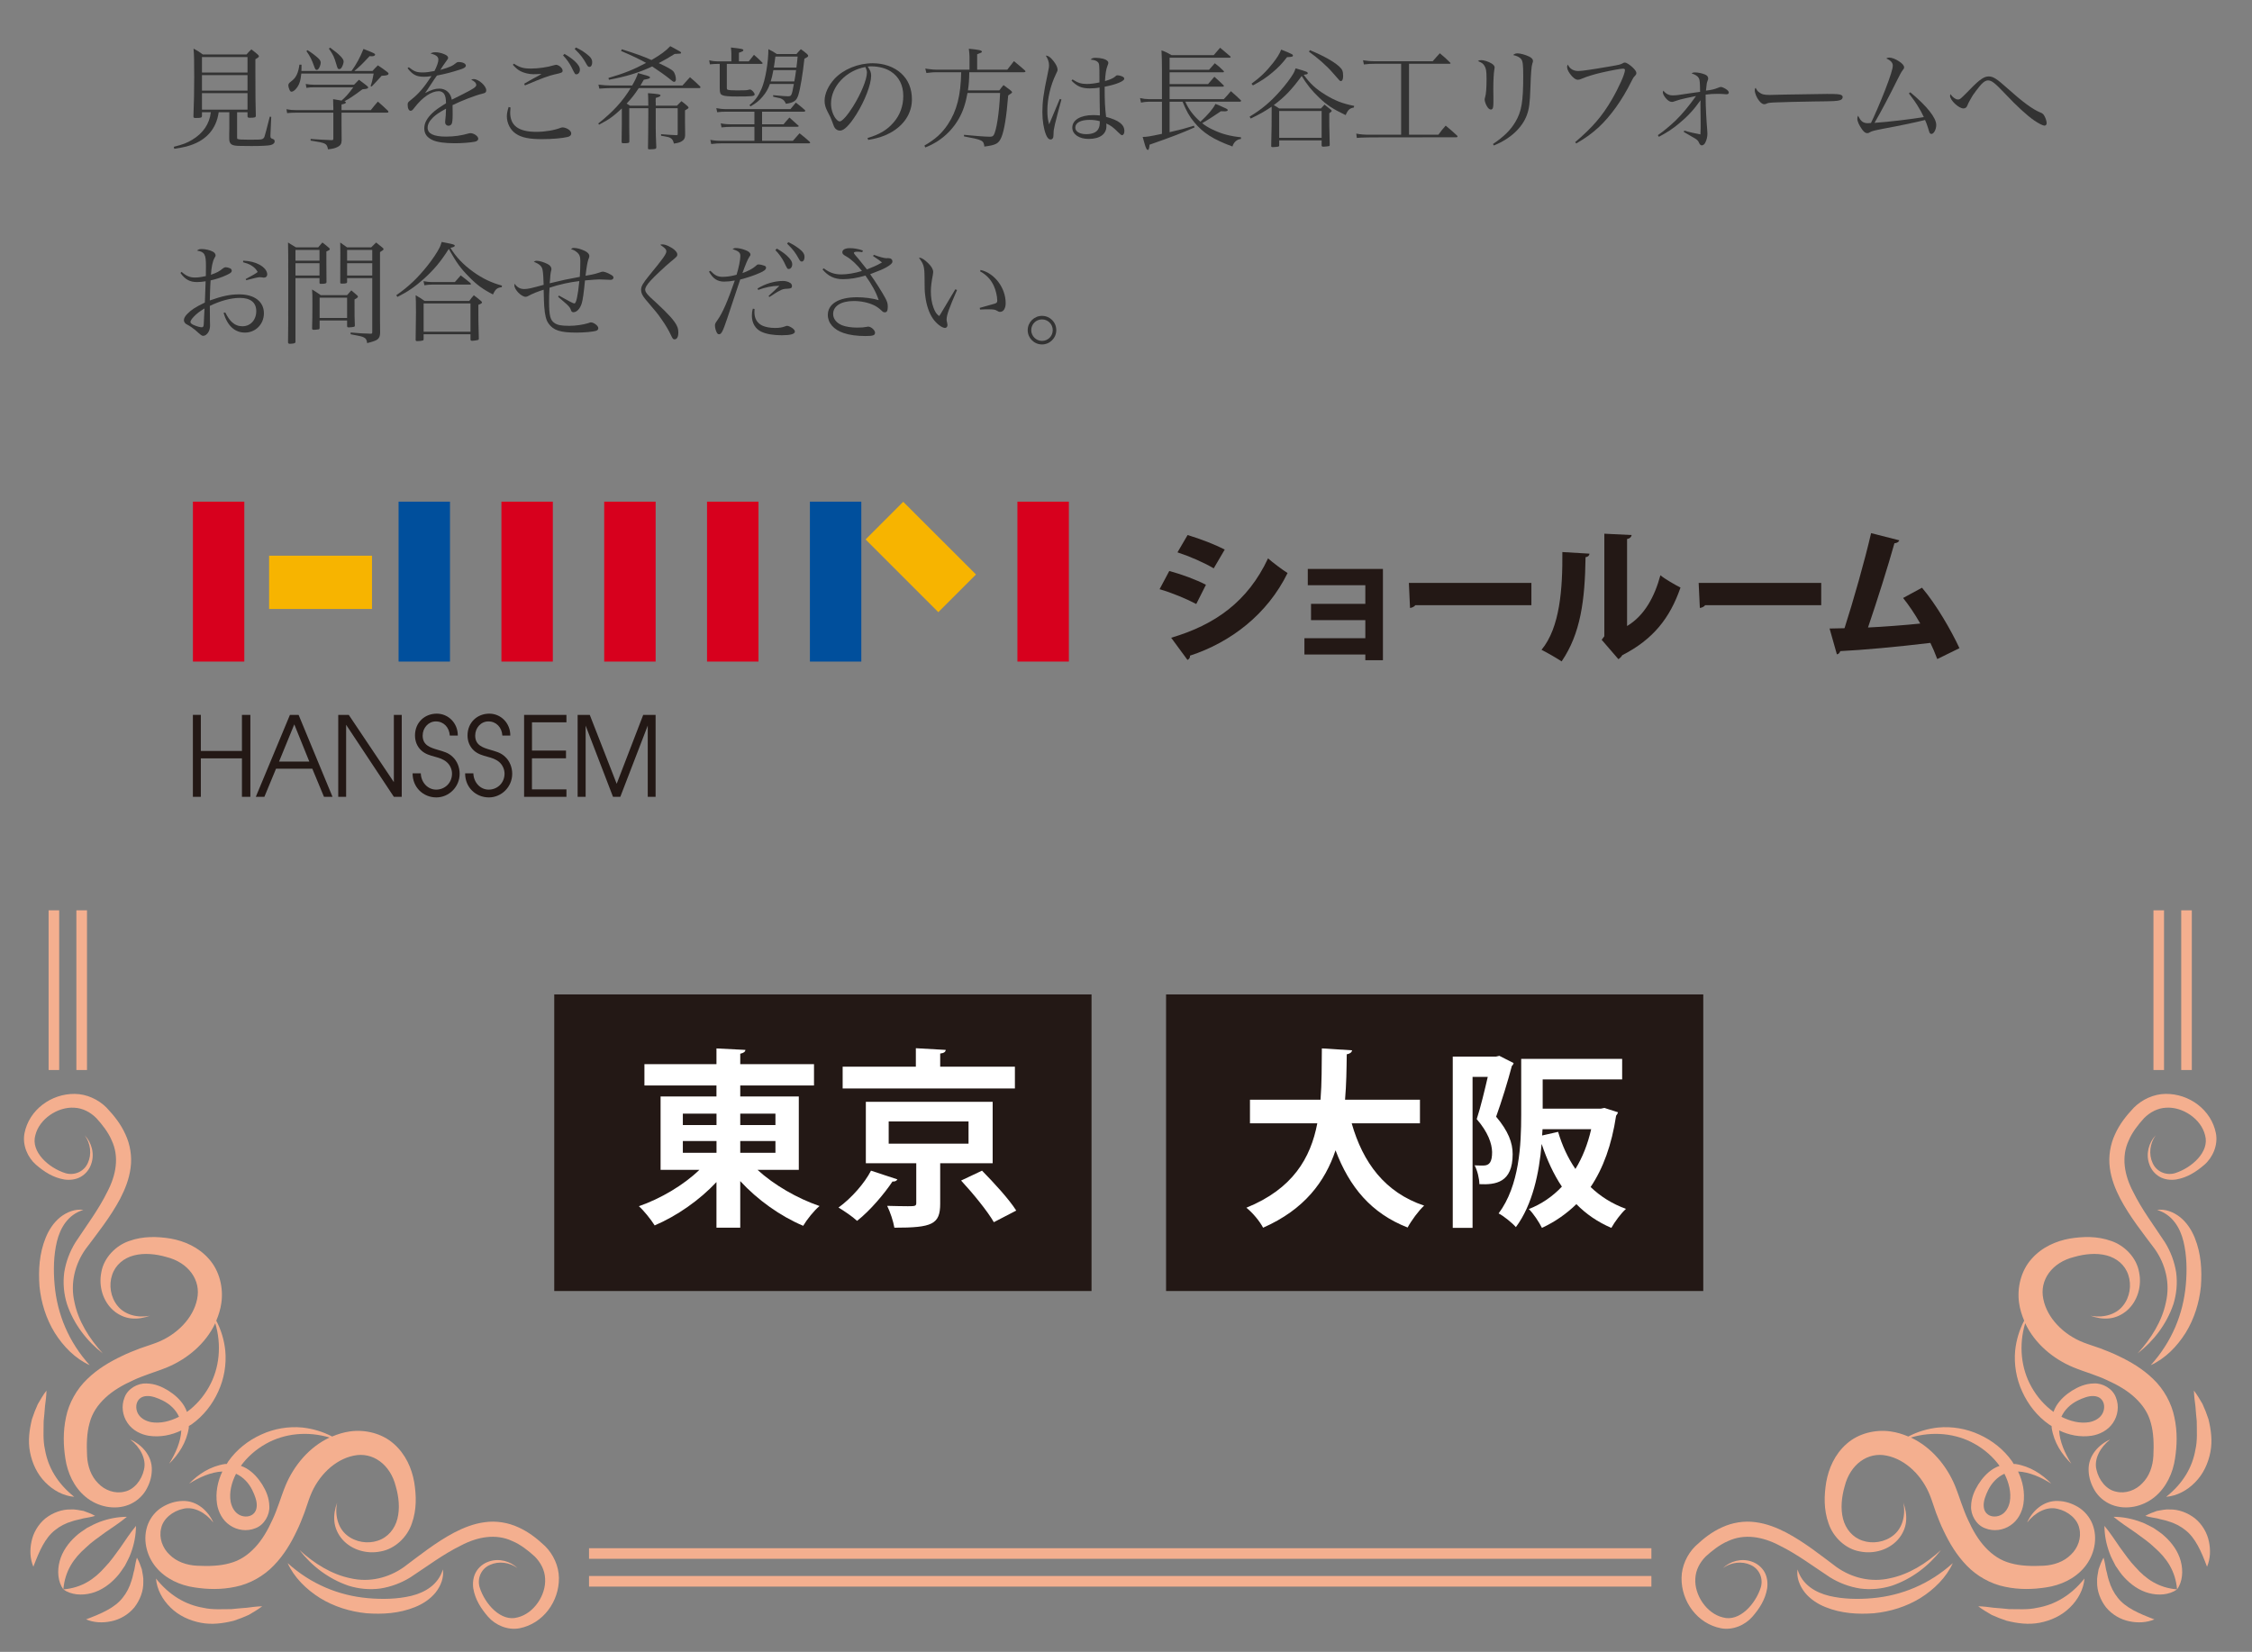 <?xml version="1.0" encoding="utf-8"?>
<!-- Generator: Adobe Illustrator 14.0.0, SVG Export Plug-In . SVG Version: 6.00 Build 43363)  -->
<!DOCTYPE svg PUBLIC "-//W3C//DTD SVG 1.1//EN" "http://www.w3.org/Graphics/SVG/1.1/DTD/svg11.dtd">
<svg version="1.1" id="レイヤー_1" xmlns="http://www.w3.org/2000/svg" xmlns:xlink="http://www.w3.org/1999/xlink" x="0px"
	 y="0px" width="640px" height="469.477px" viewBox="0 0 640 469.477" enable-background="new 0 0 640 469.477"
	 xml:space="preserve">
<rect x="0" y="0" width="640" height="469.477" fill="#808080" stroke="none"/>
<g>
	<path fill="#F4AF8F" d="M590.571,428.305c-1.78-1.059-3.647-1.668-5.69-1.725c-4.22-0.167-7.414,2.961-8.78,6.127
		c2.138-2.79,5.54-4.66,8.567-3.902c3.043,0.66,5.744,2.894,6.253,5.57c0.675,2.68-0.397,5.611-2.401,7.479
		c-1.945,1.959-4.767,2.973-7.73,3.128c-3.267,0.167-6.548,0.092-9.369-0.716c-2.86-0.734-5.167-2.332-7.176-4.471
		c-2.012-2.137-3.631-4.91-4.966-7.883c-0.701-1.465-1.264-3.051-1.843-4.613l-0.836-2.378c-0.311-0.827-0.653-1.86-1.042-2.759
		c-2.335-5.586-6.659-10.884-12.508-13.613c6.175-1.844,12.795-1.223,18.119,1.797c2.805,1.566,5.26,3.72,7.087,6.254
		c-0.562,0.203-1.118,0.445-1.645,0.764c-1.883,1.129-3.305,2.797-4.409,4.537c-1.073,1.747-1.994,3.767-2.034,6.205
		c-0.136,2.393,1.437,5.309,3.973,6.224c2.44,0.993,5.197,0.579,7.263-0.851c2.122-1.419,3.273-3.807,3.632-6.033
		c0.493-3.285-0.183-6.459-1.517-9.244c3.235,0.158,6.508,1.625,9.456,3.465c-2.646-2.723-6.04-4.943-10.156-5.59
		c-0.185-0.018-0.365-0.008-0.549-0.018c-0.15-0.23-0.269-0.492-0.428-0.715c-2.386-3.393-5.69-5.975-9.354-7.636
		c-3.662-1.689-7.748-2.376-11.674-2.003c-2.994,0.318-5.888,1.195-8.486,2.559c-1.589-0.669-3.249-1.199-5.046-1.446
		c-4.285-0.616-9.138,0.524-12.491,3.528c-3.386,2.961-5.109,7.041-5.795,10.883c-0.62,3.83-0.729,7.824,0.668,11.732
		c1.296,3.895,4.814,7.271,8.893,7.963c3.981,0.818,8.241-0.453,10.84-3.393c1.287-1.463,2.121-3.29,2.295-5.148
		c0.176-1.861-0.174-3.672-0.785-5.334c0.729,3.482-0.215,7.192-2.742,9.227c-2.471,2.045-5.984,2.551-8.821,1.59
		c-2.9-0.938-4.846-3.379-5.57-6.223c-0.739-2.864-0.414-6.187,0.463-9.219c1.549-6.238,6.58-9.893,11.981-8.717
		c5.403,1.102,10.101,5.746,12.294,11.381c0.31,0.727,0.502,1.381,0.796,2.217l0.896,2.621c0.677,1.74,1.334,3.481,2.187,5.189
		c1.628,3.418,3.632,6.834,6.516,9.806c2.844,2.98,6.818,5.229,10.871,6.04c4.061,0.869,7.963,0.762,11.705,0.183
		c4.021-0.581,8.186-2.415,10.96-5.802c2.74-3.33,3.836-8.129,2.207-12.222C593.837,431.103,592.351,429.369,590.571,428.305
		 M571.174,426.771c-0.294,1.481-0.979,2.733-2.019,3.479c-1.033,0.757-2.465,0.954-3.561,0.525
		c-1.089-0.437-1.771-1.343-1.844-2.733c-0.095-1.387,0.51-3.004,1.256-4.537c1.042-2.09,2.638-3.759,4.632-4.658
		C570.936,421.385,571.619,424.196,571.174,426.771"/>
	<path fill="#F4AF8F" d="M491.119,437.973c4.616-2.155,9.807-1.271,14.638,1.283c4.927,2.412,9.361,5.77,14.297,9.012
		c2.581,1.608,5.53,2.717,8.565,3.193c3.06,0.406,6.165,0.104,9.027-0.791c5.682-1.938,10.482-5.617,13.978-10.159
		c-4.201,3.838-9.162,6.953-14.533,8.042c-5.35,1.24-10.815-0.107-15.163-3.186c-4.41-3.295-9.026-7.018-14.295-9.812
		c-2.663-1.37-5.57-2.55-8.773-2.952c-3.194-0.438-6.596,0.12-9.479,1.471c-2.965,1.334-5.276,3.184-7.606,5.375
		c-2.313,2.31-3.862,5.631-3.894,9.008c-0.088,6.699,4.506,12.985,11.173,14.297c3.37,0.658,6.906-0.905,8.957-3.274
		c2.019-2.316,3.678-4.903,4.203-8.065c0.214-1.559,0.032-3.251-0.771-4.664c-0.811-1.402-2.13-2.437-3.575-2.93
		c-2.916-1.054-6.191-0.146-8.233,1.848c2.306-1.709,5.436-2.046,7.851-0.914c2.527,1.082,3.648,3.854,2.935,6.327
		c-1.496,4.81-6.104,9.935-10.785,8.593c-4.648-1.113-8.145-6.389-7.836-11.057c0.113-2.377,1.241-4.53,2.948-6.26
		C486.582,440.678,488.831,438.922,491.119,437.973"/>
	<path fill="#F4AF8F" d="M602.499,439.82c-1.392-2.004-2.719-4.089-4.435-6.162c0.016,2.658,0.523,5.248,1.454,7.727
		c0.429,1.252,1.112,2.408,1.7,3.604c0.787,1.109,1.471,2.276,2.45,3.279c1.849,2.018,4.233,3.767,7.022,4.498
		c2.727,0.738,5.802,0.531,8.019-1.05c-5.276-0.461-8.853-2.933-11.863-6.366C605.263,443.726,603.938,441.775,602.499,439.82"/>
	<path fill="#F4AF8F" d="M599.312,449.125c-0.341-0.953-0.468-2.01-0.795-3.064c-0.198-1.075-0.35-2.184-0.708-3.371
		c-0.586,1.031-1.008,2.148-1.404,3.297c-0.176,1.169-0.519,2.376-0.423,3.623c-0.064,2.499,0.914,5.117,2.55,7.225
		c1.726,2.073,4.134,3.439,6.573,3.937c2.432,0.513,4.919,0.41,7.151-0.54c-4.419-1.664-8.176-3.301-10.395-6.135
		C600.751,452.717,599.885,451.072,599.312,449.125"/>
	<path fill="#F4AF8F" d="M578.913,456.944c-2.544,0.587-5.261,0.374-8.033,0.366c-1.384-0.162-2.805-0.254-4.252-0.378
		c-1.431-0.187-2.877-0.39-4.435-0.425c1.199,0.926,2.511,1.684,3.83,2.455c1.376,0.619,2.805,1.193,4.269,1.664
		c2.987,0.735,6.173,1.189,9.385,0.562c3.161-0.608,6.276-2.036,8.574-4.331c2.312-2.232,3.886-5.166,4.139-8.233
		C588.609,453.36,584.031,456.077,578.913,456.944"/>
	<path fill="#F4AF8F" d="M519.854,453.551c-3.847-0.934-7.676-3.115-9.005-7.51c-0.35,2.266,0.581,4.669,2.075,6.557
		c1.535,1.896,3.647,3.258,5.857,4.145c4.473,1.815,9.162,2.086,13.786,1.752c4.641-0.461,9.227-1.887,13.191-4.323
		c3.91-2.462,7.335-5.812,9.219-9.933c-6.629,5.99-14.543,9.227-22.8,9.961C528.062,454.572,523.764,454.481,519.854,453.551"/>
	<path fill="#F4AF8F" d="M599.694,409.107c-3.163,1.373-6.293,4.564-6.128,8.787c0.056,2.043,0.676,3.902,1.724,5.689
		c1.065,1.779,2.8,3.263,4.817,4.068c4.1,1.63,8.892,0.537,12.222-2.201c3.395-2.771,5.221-6.939,5.802-10.961
		c0.579-3.747,0.69-7.641-0.186-11.701c-0.809-4.057-3.048-8.027-6.029-10.872c-2.973-2.888-6.398-4.896-9.814-6.515
		c-1.708-0.852-3.449-1.511-5.182-2.188l-2.631-0.896c-0.834-0.299-1.484-0.492-2.217-0.794
		c-5.626-2.198-10.274-6.895-11.371-12.294c-1.175-5.408,2.471-10.439,8.71-11.983c3.034-0.882,6.357-1.205,9.216-0.461
		c2.847,0.718,5.285,2.669,6.224,5.569c0.963,2.838,0.463,6.35-1.58,8.82c-2.043,2.523-5.746,3.465-9.236,2.734
		c1.663,0.615,3.474,0.973,5.334,0.787c1.859-0.167,3.688-1.01,5.148-2.289c2.941-2.598,4.22-6.861,3.394-10.842
		c-0.684-4.073-4.061-7.594-7.954-8.89c-3.918-1.397-7.907-1.288-11.737-0.671c-3.838,0.683-7.924,2.412-10.879,5.797
		c-3.004,3.353-4.148,8.205-3.536,12.493c0.245,1.79,0.778,3.456,1.447,5.045c-1.359,2.595-2.242,5.485-2.56,8.487
		c-0.366,3.925,0.317,8.01,2.003,11.665c1.661,3.667,4.241,6.978,7.644,9.361c0.225,0.159,0.478,0.278,0.707,0.429
		c0.016,0.184,0,0.365,0.024,0.545c0.645,4.119,2.86,7.513,5.587,10.16c-1.835-2.949-3.306-6.224-3.465-9.457
		c2.79,1.334,5.959,2.007,9.241,1.514c2.226-0.354,4.618-1.514,6.04-3.631c1.422-2.066,1.837-4.824,0.843-7.26
		c-0.914-2.538-3.83-4.108-6.223-3.973c-2.432,0.039-4.449,0.957-6.207,2.026c-1.739,1.104-3.4,2.534-4.535,4.409
		c-0.312,0.525-0.558,1.081-0.757,1.654c-2.542-1.833-4.697-4.288-6.261-7.09c-3.013-5.331-3.641-11.943-1.79-18.118
		c2.726,5.845,8.02,10.169,13.613,12.505c0.89,0.393,1.925,0.734,2.751,1.045l2.382,0.833c1.565,0.577,3.147,1.141,4.609,1.846
		c2.98,1.334,5.746,2.952,7.884,4.97c2.138,2.002,3.735,4.303,4.475,7.172c0.802,2.816,0.88,6.103,0.715,9.365
		c-0.159,2.967-1.169,5.785-3.131,7.731c-1.869,2.008-4.799,3.079-7.479,2.404c-2.678-0.513-4.903-3.21-5.57-6.257
		C595.037,414.654,596.904,411.252,599.694,409.107 M590.492,398.02c1.534-0.746,3.153-1.35,4.538-1.255
		c1.39,0.071,2.297,0.755,2.732,1.837c0.429,1.1,0.231,2.535-0.525,3.559c-0.746,1.041-1.992,1.727-3.479,2.02
		c-2.576,0.449-5.388-0.236-7.924-1.531C586.731,400.65,588.401,399.057,590.492,398.02"/>
	<path fill="#F4AF8F" d="M629.739,322.062c-1.302-6.662-7.597-11.256-14.295-11.176c-3.37,0.03-6.698,1.592-9.003,3.896
		c-2.195,2.328-4.046,4.648-5.381,7.609c-1.343,2.886-1.898,6.286-1.47,9.477c0.405,3.207,1.581,6.114,2.957,8.773
		c2.789,5.269,6.516,9.889,9.805,14.301c3.083,4.342,4.435,9.812,3.187,15.156c-1.089,5.372-4.204,10.336-8.042,14.535
		c4.545-3.488,8.227-8.293,10.163-13.975c0.89-2.864,1.193-5.963,0.788-9.027c-0.478-3.035-1.582-5.983-3.194-8.566
		c-3.242-4.936-6.596-9.377-9.012-14.304c-2.552-4.824-3.433-10.019-1.278-14.63c0.952-2.293,2.7-4.534,4.385-6.374
		c1.725-1.711,3.886-2.837,6.255-2.946c4.672-0.311,9.948,3.182,11.06,7.838c1.346,4.678-3.78,9.285-8.588,10.781
		c-2.48,0.711-5.246-0.41-6.335-2.933c-1.128-2.416-0.794-5.556,0.915-7.856c-1.994,2.051-2.899,5.32-1.837,8.229
		c0.486,1.454,1.518,2.769,2.926,3.575c1.406,0.807,3.105,0.993,4.664,0.774c3.155-0.521,5.744-2.188,8.065-4.199
		C628.835,328.973,630.399,325.436,629.739,322.062"/>
	<path fill="#F4AF8F" d="M615.254,436.682c-0.993-0.979-2.17-1.662-3.266-2.447c-1.209-0.594-2.362-1.273-3.617-1.705
		c-2.48-0.926-5.07-1.435-7.725-1.451c2.075,1.713,4.164,3.043,6.16,4.435c1.953,1.438,3.91,2.759,5.538,4.347
		c3.424,3.012,5.896,6.588,6.365,11.856c1.572-2.21,1.78-5.285,1.049-8.019C619.027,440.916,617.278,438.524,615.254,436.682"/>
	<path fill="#F4AF8F" d="M623.819,431.547c-2.105-1.645-4.721-2.614-7.224-2.551c-1.247-0.096-2.455,0.238-3.623,0.417
		c-1.145,0.397-2.256,0.817-3.298,1.403c1.192,0.361,2.297,0.516,3.379,0.715c1.056,0.326,2.105,0.453,3.058,0.795
		c1.955,0.564,3.592,1.43,4.975,2.55c2.828,2.215,4.475,5.968,6.135,10.391c0.945-2.229,1.05-4.724,0.54-7.151
		C627.268,435.676,625.895,433.268,623.819,431.547"/>
	<path fill="#F4AF8F" d="M625.949,399.037c-0.771-1.322-1.525-2.631-2.455-3.829c0.04,1.554,0.239,3.004,0.429,4.433
		c0.12,1.447,0.216,2.866,0.373,4.246c0.009,2.771,0.223,5.494-0.365,8.04c-0.864,5.114-3.574,9.69-8.32,13.47
		c3.067-0.246,6.009-1.828,8.233-4.133c2.296-2.296,3.728-5.412,4.33-8.582c0.629-3.205,0.176-6.393-0.555-9.377
		C627.143,401.844,626.577,400.412,625.949,399.037"/>
	<path fill="#F4AF8F" d="M625.479,365.583c0.334-4.63,0.063-9.315-1.746-13.796c-0.892-2.205-2.251-4.319-4.148-5.853
		c-1.883-1.493-4.292-2.419-6.557-2.07c4.394,1.327,6.58,5.157,7.509,9c0.938,3.905,1.026,8.213,0.651,12.329
		c-0.737,8.248-3.973,16.172-9.964,22.79c4.124-1.874,7.469-5.3,9.934-9.218C623.597,374.809,625.019,370.215,625.479,365.583"/>
	<polygon fill="#F4AF8F" points="622.897,302.195 622.897,258.715 619.887,258.715 619.887,302.195 619.887,260.623 619.887,304.1 
		622.897,304.1 622.897,260.623 	"/>
	<polygon fill="#F4AF8F" points="614.999,302.195 614.999,258.715 611.995,258.715 611.995,302.195 611.995,260.623 611.995,304.1 
		614.999,304.1 614.999,260.623 	"/>
	<path fill="#F4AF8F" d="M86.509,429.926l0.897-2.621c0.294-0.832,0.494-1.494,0.796-2.217c2.201-5.635,6.897-10.279,12.292-11.381
		c5.413-1.174,10.434,2.479,11.983,8.717c0.882,3.032,1.2,6.354,0.463,9.219c-0.717,2.844-2.67,5.284-5.572,6.223
		c-2.837,0.961-6.349,0.455-8.82-1.59c-2.52-2.034-3.466-5.744-2.734-9.227c-0.62,1.662-0.971,3.473-0.788,5.334
		c0.168,1.858,1.011,3.686,2.29,5.148c2.599,2.939,6.866,4.211,10.846,3.393c4.069-0.691,7.59-4.064,8.885-7.963
		c1.398-3.908,1.288-7.902,0.668-11.732c-0.675-3.842-2.408-7.922-5.793-10.883c-3.354-3.004-8.201-4.145-12.491-3.528
		c-1.788,0.247-3.458,0.777-5.046,1.446c-2.591-1.363-5.492-2.24-8.488-2.559c-3.926-0.373-8.009,0.313-11.666,2.003
		c-3.671,1.661-6.976,4.243-9.361,7.636c-0.159,0.223-0.279,0.484-0.428,0.715c-0.175,0.01-0.365,0-0.541,0.018
		c-4.125,0.646-7.517,2.867-10.164,5.59c2.949-1.84,6.222-3.307,9.458-3.465c-1.336,2.785-2.003,5.959-1.517,9.244
		c0.357,2.227,1.517,4.619,3.639,6.033c2.066,1.43,4.824,1.844,7.255,0.851c2.543-0.915,4.109-3.831,3.973-6.224
		c-0.04-2.436-0.954-4.458-2.026-6.205c-1.105-1.74-2.535-3.408-4.411-4.537c-0.525-0.318-1.082-0.558-1.653-0.764
		c1.836-2.534,4.292-4.688,7.089-6.254c5.332-3.02,11.943-3.641,18.118-1.797c-5.842,2.729-10.165,8.023-12.501,13.613
		c-0.396,0.898-0.739,1.935-1.047,2.754l-0.836,2.381c-0.572,1.564-1.136,3.15-1.843,4.615c-1.334,2.973-2.948,5.75-4.966,7.883
		c-2.003,2.139-4.308,3.736-7.176,4.475c-2.813,0.804-6.104,0.879-9.361,0.712c-2.972-0.159-5.786-1.169-7.74-3.128
		c-2.001-1.867-3.076-4.799-2.399-7.479c0.517-2.677,3.21-4.91,6.262-5.57c3.019-0.758,6.421,1.112,8.567,3.902
		c-1.375-3.166-4.57-6.294-8.79-6.127c-2.042,0.06-3.902,0.666-5.69,1.725c-1.779,1.064-3.258,2.798-4.068,4.815
		c-1.628,4.097-0.533,8.892,2.201,12.222c2.774,3.387,6.946,5.221,10.968,5.802c3.741,0.579,7.636,0.687,11.696-0.183
		c4.061-0.811,8.026-3.06,10.87-6.04c2.895-2.972,4.896-6.388,6.517-9.802C85.174,433.407,85.833,431.666,86.509,429.926
		 M71.705,423.506c0.747,1.533,1.35,3.15,1.255,4.537c-0.071,1.391-0.755,2.297-1.835,2.733c-1.097,0.429-2.534,0.231-3.56-0.525
		c-1.041-0.746-1.724-1.998-2.018-3.479c-0.446-2.575,0.229-5.384,1.533-7.924C69.075,419.747,70.673,421.416,71.705,423.506"/>
	<path fill="#F4AF8F" d="M147.333,434.074c-2.884-1.351-6.286-1.908-9.473-1.471c-3.21,0.402-6.119,1.582-8.773,2.952
		c-5.269,2.794-9.894,6.517-14.303,9.812c-4.339,3.078-9.814,4.426-15.153,3.186c-5.374-1.089-10.341-4.204-14.536-8.042
		c3.488,4.542,8.289,8.221,13.971,10.159c2.868,0.895,5.967,1.197,9.026,0.791c3.036-0.477,5.985-1.585,8.567-3.193
		c4.935-3.242,9.376-6.6,14.304-9.012c4.823-2.555,10.02-3.438,14.63-1.283c2.296,0.949,4.536,2.705,6.374,4.385
		c1.716,1.729,2.836,3.887,2.948,6.26c0.31,4.668-3.18,9.943-7.835,11.057c-4.682,1.342-9.291-3.783-10.784-8.593
		c-0.715-2.474,0.405-5.245,2.933-6.327c2.417-1.132,5.555-0.795,7.857,0.914c-2.049-1.994-5.323-2.901-8.231-1.848
		c-1.455,0.493-2.773,1.527-3.576,2.93c-0.802,1.413-0.994,3.105-0.778,4.664c0.524,3.162,2.193,5.749,4.204,8.065
		c2.05,2.369,5.586,3.933,8.963,3.274c6.659-1.312,11.253-7.598,11.174-14.297c-0.033-3.377-1.59-6.698-3.895-9.008
		C152.618,437.258,150.297,435.408,147.333,434.074"/>
	<path fill="#F4AF8F" d="M33.044,448.268c0.979-1.003,1.663-2.17,2.448-3.275c0.596-1.199,1.272-2.355,1.709-3.607
		c0.922-2.479,1.431-5.074,1.446-7.727c-1.717,2.073-3.044,4.158-4.434,6.162c-1.438,1.955-2.758,3.905-4.347,5.529
		c-3.012,3.434-6.587,5.905-11.864,6.366c2.208,1.581,5.292,1.788,8.026,1.05C28.81,452.034,31.2,450.285,33.044,448.268"/>
	<path fill="#F4AF8F" d="M38.909,442.689c-0.357,1.188-0.516,2.296-0.715,3.371c-0.326,1.055-0.454,2.111-0.794,3.064
		c-0.565,1.947-1.431,3.592-2.551,4.971c-2.209,2.834-5.969,4.471-10.394,6.135c2.232,0.95,4.727,1.053,7.159,0.54
		c2.439-0.497,4.847-1.863,6.563-3.937c1.645-2.107,2.614-4.726,2.551-7.225c0.095-1.247-0.239-2.454-0.422-3.623
		C39.918,444.838,39.497,443.721,38.909,442.689"/>
	<path fill="#F4AF8F" d="M65.841,457.311c-2.774,0.008-5.492,0.221-8.043-0.366c-5.109-0.867-9.695-3.584-13.469-8.32
		c0.247,3.067,1.828,6.001,4.133,8.233c2.295,2.295,5.411,3.723,8.582,4.331c3.202,0.628,6.389,0.174,9.376-0.562
		c1.463-0.471,2.894-1.045,4.268-1.664c1.319-0.771,2.63-1.529,3.831-2.455c-1.549,0.039-3.004,0.238-4.435,0.425
		C68.637,457.059,67.215,457.148,65.841,457.311"/>
	<path fill="#F4AF8F" d="M116.866,453.551c-3.911,0.931-8.218,1.021-12.334,0.648c-8.248-0.734-16.17-3.971-22.791-9.961
		c1.874,4.12,5.301,7.471,9.217,9.933c3.958,2.437,8.552,3.862,13.185,4.323c4.625,0.334,9.312,0.063,13.794-1.752
		c2.209-0.887,4.315-2.244,5.858-4.145c1.494-1.888,2.416-4.291,2.065-6.557C124.534,450.436,120.703,452.617,116.866,453.551"/>
	<path fill="#F4AF8F" d="M18.304,335.222c1.558,0.219,3.25,0.032,4.665-0.774c1.406-0.807,2.439-2.121,2.932-3.575
		c1.056-2.909,0.151-6.183-1.844-8.229c1.708,2.301,2.051,5.44,0.914,7.856c-1.081,2.522-3.862,3.644-6.333,2.933
		c-4.815-1.496-9.941-6.104-8.599-10.784c1.12-4.653,6.39-8.146,11.062-7.835c2.383,0.109,4.538,1.235,6.268,2.946
		c1.679,1.837,3.435,4.081,4.389,6.374c2.152,4.611,1.271,9.806-1.288,14.63c-2.408,4.927-5.77,9.368-9.019,14.304
		c-1.607,2.583-2.719,5.531-3.196,8.566c-0.405,3.059-0.103,6.163,0.794,9.027c1.935,5.682,5.626,10.481,10.163,13.975
		c-3.837-4.199-6.952-9.163-8.045-14.535c-1.243-5.344,0.1-10.814,3.192-15.156c3.297-4.412,7.015-9.032,9.813-14.301
		c1.366-2.659,2.541-5.566,2.947-8.773c0.437-3.19-0.118-6.591-1.47-9.477c-1.335-2.965-3.187-5.281-5.38-7.609
		c-2.305-2.309-5.626-3.866-9.012-3.896c-6.698-0.08-12.984,4.514-14.295,11.176c-0.661,3.373,0.906,6.91,3.273,8.96
		C12.559,333.033,15.141,334.701,18.304,335.222"/>
	<path fill="#F4AF8F" d="M29.906,435.513c2.002-1.392,4.093-2.722,6.167-4.435c-2.661,0.017-5.253,0.525-7.732,1.447
		c-1.247,0.436-2.408,1.115-3.606,1.709c-1.104,0.785-2.274,1.469-3.282,2.447c-2.019,1.843-3.767,4.234-4.499,7.016
		c-0.74,2.733-0.533,5.809,1.049,8.019c0.461-5.269,2.931-8.845,6.373-11.856C25.996,438.271,27.952,436.951,29.906,435.513"/>
	<path fill="#F4AF8F" d="M23.659,431.531c1.082-0.199,2.193-0.354,3.377-0.715c-1.032-0.586-2.145-1.006-3.298-1.406
		c-1.167-0.176-2.379-0.51-3.632-0.414c-2.495-0.063-5.117,0.906-7.223,2.551c-2.073,1.721-3.441,4.129-3.933,6.568
		c-0.517,2.428-0.414,4.922,0.533,7.151c1.668-4.423,3.305-8.176,6.142-10.391c1.375-1.12,3.021-1.985,4.967-2.55
		C21.546,431.984,22.612,431.857,23.659,431.531"/>
	<path fill="#F4AF8F" d="M21.093,425.401c-4.736-3.784-7.453-8.36-8.319-13.475c-0.588-2.546-0.373-5.269-0.366-8.04
		c0.167-1.38,0.255-2.799,0.381-4.246c0.184-1.429,0.389-2.879,0.421-4.433c-0.93,1.198-1.685,2.507-2.454,3.834
		c-0.622,1.37-1.193,2.802-1.663,4.263c-0.739,2.984-1.192,6.172-0.564,9.382c0.604,3.165,2.035,6.281,4.332,8.577
		C15.094,423.568,18.024,425.15,21.093,425.401"/>
	<path fill="#F4AF8F" d="M23.684,343.864c-2.272-0.349-4.68,0.577-6.563,2.07c-1.901,1.533-3.259,3.647-4.148,5.853
		c-1.813,4.48-2.082,9.166-1.749,13.796c0.459,4.632,1.883,9.226,4.322,13.183c2.464,3.918,5.813,7.344,9.941,9.218
		c-5.999-6.618-9.233-14.538-9.964-22.79c-0.382-4.116-0.287-8.424,0.644-12.329C17.097,349.021,19.281,345.191,23.684,343.864"/>
	<path fill="#F4AF8F" d="M53.651,405.828c0.015-0.18,0.006-0.361,0.015-0.545c0.229-0.15,0.493-0.27,0.716-0.429
		c3.393-2.384,5.976-5.694,7.636-9.361c1.686-3.655,2.376-7.74,2.003-11.665c-0.317-3.002-1.192-5.893-2.559-8.487
		c0.667-1.589,1.2-3.255,1.446-5.045c0.62-4.288-0.524-9.141-3.528-12.493c-2.956-3.381-7.041-5.114-10.887-5.797
		c-3.823-0.617-7.819-0.727-11.729,0.671c-3.902,1.296-7.271,4.816-7.963,8.89c-0.818,3.98,0.452,8.244,3.393,10.842
		c1.462,1.279,3.291,2.122,5.149,2.289c1.86,0.183,3.672-0.172,5.333-0.787c-3.481,0.73-7.191-0.211-9.225-2.734
		c-2.052-2.471-2.552-5.982-1.591-8.82c0.938-2.9,3.377-4.852,6.223-5.569c2.86-0.744,6.189-0.421,9.217,0.461
		c6.238,1.544,9.894,6.575,8.718,11.983c-1.097,5.395-5.745,10.096-11.378,12.294c-0.725,0.302-1.385,0.495-2.218,0.794
		l-2.624,0.896c-1.74,0.677-3.48,1.336-5.189,2.188c-3.416,1.619-6.833,3.627-9.805,6.515c-2.989,2.845-5.237,6.815-6.048,10.868
		c-0.866,4.064-0.762,7.958-0.183,11.705c0.581,4.017,2.416,8.189,5.81,10.966c3.33,2.733,8.13,3.826,12.222,2.202
		c2.019-0.812,3.751-2.295,4.816-4.07c1.056-1.791,1.669-3.65,1.724-5.693c0.166-4.221-2.956-7.418-6.127-8.787
		c2.79,2.145,4.658,5.547,3.901,8.57c-0.659,3.047-2.892,5.744-5.57,6.257c-2.678,0.675-5.609-0.396-7.478-2.404
		c-1.957-1.946-2.972-4.768-3.123-7.731c-0.167-3.263-0.095-6.552,0.708-9.365c0.738-2.869,2.337-5.17,4.474-7.176
		c2.137-2.014,4.911-3.632,7.883-4.966c1.462-0.705,3.052-1.273,4.616-1.846l2.376-0.833c0.827-0.311,1.859-0.652,2.758-1.045
		c5.586-2.336,10.886-6.66,13.612-12.505c1.844,6.175,1.225,12.787-1.795,18.118c-1.565,2.802-3.72,5.257-6.253,7.09
		c-0.207-0.568-0.446-1.129-0.764-1.654c-1.127-1.875-2.796-3.305-4.537-4.409c-1.748-1.069-3.773-1.987-6.206-2.026
		c-2.394-0.136-5.308,1.435-6.222,3.973c-0.994,2.436-0.58,5.193,0.85,7.26c1.424,2.117,3.806,3.277,6.032,3.631
		c3.283,0.493,6.461-0.18,9.242-1.514c-0.151,3.233-1.621,6.508-3.457,9.457C50.782,413.341,53.006,409.947,53.651,405.828
		 M42.954,404.18c-1.478-0.293-2.733-0.979-3.48-2.02c-0.756-1.023-0.954-2.459-0.524-3.559c0.436-1.082,1.342-1.766,2.732-1.837
		c1.392-0.095,3.004,0.509,4.539,1.255c2.091,1.037,3.759,2.631,4.657,4.629C48.342,403.949,45.528,404.629,42.954,404.18"/>
	<polygon fill="#F4AF8F" points="418.218,447.901 167.398,447.901 167.398,450.914 418.218,450.914 442.995,450.914 
		469.313,450.914 469.313,447.901 442.995,447.901 	"/>
	<polygon fill="#F4AF8F" points="418.218,440.01 167.398,440.01 167.398,443.014 418.218,443.014 442.995,443.014 469.313,443.014 
		469.313,440.01 442.995,440.01 	"/>
	<polygon fill="#F4AF8F" points="13.814,260.623 13.814,304.1 16.818,304.1 16.818,260.623 16.818,302.195 16.818,258.715 
		13.814,258.715 13.814,302.195 	"/>
	<polygon fill="#F4AF8F" points="21.705,260.623 21.705,304.1 24.725,304.1 24.725,260.623 24.725,302.195 24.725,258.715 
		21.705,258.715 21.705,302.195 	"/>
	<rect x="54.826" y="142.573" fill="#D7001D" width="14.608" height="45.448"/>
	<rect x="76.48" y="157.934" fill="#F7B400" width="29.236" height="15.14"/>
	<rect x="113.275" y="142.573" fill="#004F9C" width="14.608" height="45.448"/>
	<rect x="142.501" y="142.573" fill="#D7001D" width="14.608" height="45.448"/>
	<rect x="171.708" y="142.573" fill="#D7001D" width="14.617" height="45.448"/>
	<rect x="200.933" y="142.573" fill="#D7001D" width="14.627" height="45.448"/>
	<rect x="230.168" y="142.573" fill="#004F9C" width="14.607" height="45.448"/>
	<rect x="289.14" y="142.573" fill="#D7001D" width="14.625" height="45.448"/>
	<polygon fill="#F7B400" points="245.988,153.316 256.683,142.609 277.374,163.271 266.661,173.98 	"/>
	<path fill="#231815" d="M119.588,219.775c0.063,2.518,1.922,4.639,4.364,4.639c2.47,0,4.507-1.9,4.507-4.551
		c0-1.245-0.594-2.496-1.505-3.271c-1.009-0.871-2.116-1.182-3.356-1.527c-1.355-0.367-2.745-0.753-3.825-1.75
		c-1.221-1.084-1.833-2.641-1.833-4.297c0-3.696,2.762-6.197,6.189-6.197c3.292,0,6.002,2.705,5.976,6.229h-2.274
		c-0.151-2.339-1.736-4.021-3.976-4.021c-2.107,0-3.738,1.842-3.738,4.021c0,2.769,2.188,3.431,4.304,4.054
		c1.557,0.474,2.912,0.748,4.179,1.961c1.302,1.182,2.028,2.992,2.028,4.834c0,3.795-3.091,6.729-6.623,6.729
		c-3.71,0-6.773-2.842-6.747-6.852H119.588z"/>
	<polygon fill="#231815" points="175.258,222.753 182.793,203.176 186.317,203.176 186.317,226.463 184.086,226.463 
		184.086,206.211 176.284,226.463 174.213,226.463 166.433,206.229 166.433,226.463 164.157,226.463 164.157,203.176 
		167.609,203.176 	"/>
	<polygon fill="#231815" points="148.945,203.176 160.977,203.176 160.977,205.286 151.186,205.286 151.186,213.314 
		160.854,213.314 160.854,215.512 151.176,215.512 151.176,224.343 160.977,224.343 160.977,226.46 148.945,226.46 	"/>
	<polygon fill="#231815" points="96.126,226.46 98.367,226.46 98.367,205.994 111.93,226.46 114.17,226.46 114.17,203.176 
		111.93,203.176 111.93,222.28 99.118,203.176 96.126,203.176 	"/>
	<polygon fill="#231815" points="68.759,203.176 71.151,203.176 71.151,226.46 68.759,226.46 68.759,215.529 57.075,215.529 
		57.075,226.46 54.817,226.46 54.817,203.166 57.075,203.166 57.075,213.423 68.759,213.423 	"/>
	<path fill="#231815" d="M134.525,219.775c0.062,2.518,1.902,4.639,4.355,4.639c2.471,0,4.506-1.9,4.506-4.551
		c0-1.245-0.593-2.496-1.496-3.271c-1.01-0.871-2.134-1.182-3.364-1.527c-1.355-0.367-2.735-0.753-3.833-1.75
		c-1.204-1.084-1.825-2.641-1.825-4.297c0-3.696,2.763-6.197,6.189-6.197c3.294,0,6.002,2.705,5.967,6.229h-2.256
		c-0.15-2.339-1.736-4.021-3.976-4.021c-2.124,0-3.745,1.842-3.745,4.021c0,2.769,2.187,3.431,4.303,4.054
		c1.558,0.474,2.912,0.748,4.188,1.961c1.293,1.182,2.028,2.992,2.028,4.834c0,3.795-3.091,6.729-6.622,6.729
		c-3.719,0-6.782-2.842-6.757-6.852H134.525z"/>
	<path fill="#231815" d="M94.498,226.46h-2.426l-3.321-7.996H78.446l-3.311,7.996h-2.437l9.696-23.284h2.469L94.498,226.46z
		 M83.634,205.871l-4.329,10.565h8.597L83.634,205.871z"/>
	<path fill="#231815" d="M332.3,162.275c3.709,1.002,7.712,2.506,10.42,3.922l-2.753,5.463c-2.665-1.417-6.835-3.169-10.421-4.209
		L332.3,162.275z M332.84,181.25c12.43-3.666,21.771-10.254,27.525-22.56c1.248,1.124,4.214,3.337,5.55,4.171
		c-5.719,11.676-16.103,19.688-27.736,23.479c0.079,0.416-0.125,0.921-0.708,1.213L332.84,181.25z M337.506,152.061
		c3.718,1.124,7.641,2.629,10.553,4.125l-3.124,5.338c-2.957-1.709-6.632-3.338-10.307-4.542L337.506,152.061z"/>
	<polygon fill="#231815" points="393.018,161.692 393.018,187.633 388.014,187.633 388.014,186.013 370.705,186.013 
		370.705,181.381 388.014,181.381 388.014,176.246 372.583,176.246 372.583,171.616 388.014,171.616 388.014,166.321 
		371.663,166.321 371.663,161.692 	"/>
	<path fill="#231815" d="M400.39,165.658h34.82v6.338h-32.985c-0.293,0.416-0.877,0.709-1.507,0.789L400.39,165.658z"/>
	<path fill="#231815" d="M451.724,157.353c-0.036,0.506-0.416,0.921-1.124,1.001c-0.169,12.307-1.417,21.74-6.799,29.615
		c-1.462-0.957-3.924-2.382-5.71-3.293c5.249-6.34,6-17.354,5.921-27.782L451.724,157.353z M462.399,177.921
		c4.968-2.968,7.845-8.384,9.473-14.433c1.295,1.08,4.215,2.754,5.712,3.498c-3.002,8.677-7.754,14.723-16.557,19.229
		c-0.247,0.461-0.708,0.877-1.088,1.127l-4.755-5.51l0.754-0.998v-29.156l7.754,0.383c-0.078,0.494-0.416,0.955-1.293,1.124V177.921
		z"/>
	<path fill="#231815" d="M482.746,165.658h34.829v6.338h-32.987c-0.293,0.416-0.877,0.709-1.505,0.789L482.746,165.658z"/>
	<path fill="#231815" d="M550.554,187.305c-0.665-1.754-1.293-3.258-1.958-4.596c-9.303,1.134-19.52,2.051-25.611,2.339
		c-0.124,0.466-0.497,0.875-0.956,0.921l-2.08-7.342c1.203,0,2.665-0.043,4.25-0.088c2.46-7.631,5.755-19.221,7.552-27.02
		l8.002,2.036c-0.123,0.46-0.663,0.796-1.372,0.841c-1.877,6.711-4.842,16.096-7.507,23.939c3.958-0.168,11.004-0.707,14.848-1.123
		c-1.542-2.719-3.259-5.259-4.878-7.261l5.371-2.921c4.048,4.752,8.305,12.138,10.644,17.183L550.554,187.305z"/>
	<rect x="157.512" y="282.616" fill="#231815" width="152.691" height="84.296"/>
	<path fill="#FFFFFF" d="M227.013,332.483h-11.72c4.647,4.276,11.289,8.11,17.613,10.274c-1.572,1.289-3.623,3.887-4.646,5.619
		c-6.43-2.704-12.967-7.352-17.888-12.704v13.242h-6.759v-12.968c-4.855,5.185-11.234,9.619-17.561,12.322
		c-1.023-1.625-3.018-4.16-4.487-5.458c6.221-2.165,12.704-5.999,17.192-10.328h-11.025v-20.855h15.88v-3.135H183.14v-6.052h20.474
		v-4.473l8.228,0.418c-0.064,0.549-0.497,0.865-1.469,1.088v2.967h20.962v6.052h-20.962v3.135h16.641V332.483z M194.058,319.738
		h9.568v-3.242h-9.568V319.738z M194.058,327.627h9.568v-3.349h-9.568V327.627z M220.374,316.496h-10.001v3.242h10.001V316.496z
		 M220.374,324.278h-10.001v3.349h10.001V324.278z"/>
	<path fill="#FFFFFF" d="M255.041,335.188c-0.266,0.485-0.814,0.654-1.404,0.602c-2.271,3.398-6.273,8.205-10.054,11.182
		c-1.352-1.246-3.833-2.924-5.291-3.779c3.675-2.649,7.455-6.979,9.241-10.486L255.041,335.188z M288.429,303.148v6.21h-48.955
		v-6.21h20.804v-5.242l8.491,0.48c-0.053,0.549-0.487,0.918-1.574,1.035v3.727H288.429z M282.104,330.592h-14.909v11.512
		c0,5.893-2.324,6.812-13.021,6.812c-0.316-1.89-1.183-4.435-2.047-6.21c1.995,0.053,4.424,0.106,5.881,0.106
		c2.059,0,2.387-0.054,2.387-0.919v-11.301h-14.329v-17.453h36.039V330.592z M252.559,325.029h22.691v-6.316h-22.691V325.029z
		 M282.441,347.351c-1.784-3.134-5.955-8.215-9.303-11.837l5.944-2.809c3.295,3.348,7.678,8.099,9.728,11.342L282.441,347.351z"/>
	<rect x="331.386" y="282.616" fill="#231815" width="152.669" height="84.296"/>
	<path fill="#FFFFFF" d="M403.539,319.254H384.14c3.19,11.182,9.453,19.66,20.592,23.39c-1.562,1.403-3.686,4.327-4.698,6.218
		c-10.381-4.054-16.535-11.511-20.486-21.941c-2.966,8.869-8.806,16.811-20.581,21.995c-0.98-1.843-2.925-4.214-4.761-5.676
		c13.179-5.349,18.267-14.104,20.159-23.985H355.23v-6.706h20.052c0.379-4.804,0.326-9.726,0.379-14.589l8.597,0.543
		c-0.118,0.586-0.603,0.973-1.522,1.132c-0.052,4.159-0.105,8.542-0.484,12.914h21.288V319.254z"/>
	<path fill="#FFFFFF" d="M426.105,300.069l4.044,2.056c-0.052,0.316-0.264,0.644-0.486,0.803c-1.13,4.33-2.914,10.104-4.477,14.437
		c3.464,4.106,4.699,7.4,4.699,10.643c0,8.104-4.805,8.753-9.462,8.531c0-1.556-0.579-3.938-1.353-5.343
		c0.983,0.053,1.839,0.053,2.493,0.053c1.782,0,2.481-1.088,2.481-3.843c-0.054-2.431-1.182-5.673-4.372-9.345
		c1.132-3.453,2.271-8.27,3.137-11.998h-4.32v42.906h-5.628v-48.676h12.271L426.105,300.069z M438.419,315.093h16.482l1.076-0.222
		c0.062,0.053,0.171,0.053,3.844,1.244c-0.106,0.381-0.317,0.698-0.538,0.973c-1.247,8.27-3.673,14.968-7.244,20.263
		c2.809,2.705,6.168,4.808,10.053,6.21c-1.404,1.247-3.241,3.74-4.161,5.408c-3.896-1.668-7.181-3.939-9.936-6.749
		c-2.819,2.745-6.062,5.017-9.788,6.749c-0.804-1.618-2.43-4.108-3.729-5.346c3.568-1.403,6.758-3.567,9.397-6.377
		c-2.364-3.516-4.202-7.571-5.723-12.049h-0.052c-0.645,8.047-2.547,17.182-7.298,23.559c-0.97-1.141-3.558-3.242-4.91-3.896
		c5.947-7.942,6.42-19.61,6.42-28.047v-15.882h28.691v5.839h-22.586V315.093z M438.259,322.705l4.543-1.025
		c1.139,3.839,2.755,7.404,4.919,10.541c1.996-3.242,3.506-7.023,4.477-11.299h-13.823L438.259,322.705z"/>
</g>
<g>
	<g>
		<path fill="#333333" d="M67.379,38.728c0,0.598,0,0.662,0.126,0.756c0.252,0.158,1.165,0.22,3.338,0.22c0.063,0,0.284,0,0.441,0
			c0.851-0.031,1.48-0.031,1.827-0.031c0.094,0,0.189,0,0.22,0c1.166,0,1.575-0.189,1.827-0.819
			c0.188-0.504,0.504-1.764,1.512-5.701l0.409,0.063l-0.221,5.133c0,0.126,0,0.284,0,0.315c0,0.441,0.095,0.63,0.473,0.756
			c0.567,0.189,0.725,0.347,0.725,0.787c0,0.473-0.473,0.882-1.229,1.04s-2.614,0.252-5.07,0.252c-0.095,0-0.347,0-0.536,0
			c-1.417-0.032-2.646-0.032-2.929-0.032c-2.456,0-3.149-0.44-3.149-2.11c0,0,0-0.063,0-0.094c0-0.536,0-1.008,0-1.26
			c0.032-0.756,0.032-1.323,0.032-1.48v-4.63h-3.023c-0.346,2.457-1.292,4.567-2.803,6.173c-1.543,1.669-3.622,2.835-6.456,3.591
			c-0.945,0.22-1.669,0.378-3.37,0.63l-0.126-0.567c2.488-0.63,3.717-1.07,5.26-2.016c3.086-1.858,4.882-4.503,5.26-7.811h-2.52
			v1.008c0,0.536-0.252,0.63-1.669,0.63c-0.662,0-0.756-0.062-0.756-0.472c0.158-4.346,0.22-6.929,0.22-11.149
			c0-4.598-0.031-6.236-0.188-8.094c1.196,0.63,1.543,0.85,2.646,1.669h12.408c0.567-0.661,0.756-0.882,1.386-1.449
			c0.756,0.567,1.008,0.788,1.764,1.417c0.284,0.252,0.378,0.409,0.378,0.535c0,0.221-0.157,0.347-1.008,0.851v3.496
			c0,5.669,0.032,10.267,0.126,12.566c0,0.473-0.314,0.567-1.638,0.567c-0.566,0-0.692-0.063-0.724-0.41v-1.166h-2.96V38.728z
			 M70.339,16.21H57.396v4.409h12.944V16.21z M57.396,21.343v4.409h12.944v-4.409H57.396z M57.396,26.477v4.693h12.944v-4.693
			H57.396z"/>
		<path fill="#333333" d="M105.376,31.295c0.819-1.04,1.103-1.386,2.016-2.425c1.26,1.103,1.638,1.449,2.866,2.614
			c0.062,0.095,0.126,0.221,0.126,0.315c0,0.126-0.158,0.22-0.378,0.22H97.062v3.685c0,1.354,0,2.268,0.031,4.251
			c-0.062,0.977-0.314,1.354-1.134,1.795c-0.692,0.378-1.386,0.536-2.74,0.693c-0.346-1.701-0.536-1.795-4.945-2.488v-0.472
			c2.394,0.189,2.614,0.189,5.953,0.346c0.41,0,0.504-0.094,0.504-0.44v-7.37h-10.55c-1.134,0-1.512,0.032-2.583,0.126l-0.188-1.102
			c1.07,0.189,1.606,0.252,2.708,0.252h10.614V30.76c0-0.63,0-0.818-0.063-2.582c0.63,0.094,1.417,0.22,2.394,0.409
			c1.26-1.103,1.953-1.89,3.338-3.779H89.346c-0.945,0-1.292,0.031-2.268,0.157l-0.189-1.102c0.882,0.158,1.638,0.22,2.425,0.22
			h11.306c0.599-0.63,0.788-0.818,1.386-1.417c0.977,0.725,1.292,0.945,2.205,1.669c0.283,0.221,0.409,0.378,0.409,0.536
			c0,0.284-0.378,0.41-1.606,0.504c-2.74,2.016-3.716,2.677-5.133,3.401c0.284,0.094,0.41,0.189,0.41,0.346
			c0,0.252-0.315,0.378-1.229,0.567v1.606H105.376z M105.849,20.178c0.661-0.724,0.85-0.944,1.543-1.606
			c1.134,0.756,1.48,0.976,2.583,1.827c0.315,0.221,0.441,0.378,0.441,0.535c0,0.378-0.535,0.567-1.953,0.599
			c-0.63,0.661-0.63,0.661-1.575,1.732c-0.599,0.661-0.599,0.661-1.26,1.322l-0.315-0.126c0.41-1.134,0.504-1.574,0.882-3.559
			H85.629c-0.188,2.016-0.566,3.181-1.386,4.188c-0.472,0.599-1.008,0.977-1.386,0.977c-0.22,0-0.44-0.157-0.566-0.504
			c-0.189-0.409-0.347-0.977-0.347-1.291c0-0.441,0.157-0.662,0.945-1.26c1.26-0.945,1.89-2.299,2.205-4.63h0.599
			c0,0.945,0,1.134-0.032,1.795h14.235c1.323-1.795,2.488-3.937,3.401-6.267c2.992,1.166,3.307,1.323,3.307,1.606
			c0,0.284-0.378,0.473-0.882,0.473c-0.158,0-0.441-0.031-0.693-0.031c-2.173,2.33-2.74,2.897-4.346,4.22H105.849z M87.393,14.257
			c1.134,0.693,2.236,1.543,2.992,2.236c0.504,0.441,0.756,0.882,0.756,1.323c0,0.536-0.315,1.386-0.661,1.795
			c-0.095,0.157-0.315,0.252-0.473,0.252c-0.315,0-0.441-0.189-0.756-1.071c-0.599-1.732-1.134-2.803-2.173-4.283L87.393,14.257z
			 M93.817,13.533c2.709,1.984,3.843,3.149,3.843,3.968c0,0.409-0.315,1.354-0.599,1.732c-0.189,0.283-0.409,0.409-0.661,0.409
			c-0.378,0-0.473-0.157-0.788-1.291c-0.662-2.236-0.914-2.771-2.142-4.535L93.817,13.533z"/>
		<path fill="#333333" d="M116.172,19.107c1.512,1.196,2.236,1.48,3.937,1.48c1.008,0,1.921-0.126,3.37-0.41
			c0.693-1.354,1.103-2.52,1.103-3.212c0-0.851-0.599-1.354-2.236-1.764c0.535-0.284,0.819-0.347,1.417-0.347
			c0.725,0,1.638,0.189,2.457,0.535c0.787,0.315,1.134,0.662,1.134,1.04c0,0.22-0.126,0.441-0.504,0.914
			c-0.284,0.378-0.662,0.944-0.914,1.291c-0.567,0.913-0.567,0.913-0.788,1.229c2.646-0.756,3.496-1.134,4.535-2.016
			c0.189-0.158,0.378-0.221,0.599-0.221c1.229,0,2.11,0.441,2.11,1.039c0,0.378-0.41,0.693-1.354,1.008
			c-2.803,0.914-4.314,1.292-6.866,1.795c-0.567,0.788-0.945,1.354-1.669,2.457c-0.85,1.323-1.102,1.669-1.7,2.52
			c1.764-0.913,2.866-1.26,4.062-1.26c1.858,0,3.244,1.26,3.527,3.149c0.535-0.252,0.535-0.252,3.086-1.543
			c3.118-1.575,3.874-2.079,3.874-2.646c0-0.536-0.535-1.103-1.448-1.48c0.346-0.157,0.504-0.189,0.724-0.189
			c1.386,0,3.559,1.921,3.559,3.181c0,0.566-0.252,0.787-1.134,0.976c-1.89,0.441-5.984,2.016-8.44,3.244
			c0.031,1.008,0.031,1.197,0.031,2.551c0,1.417-0.095,2.394-0.252,2.708c-0.157,0.347-0.504,0.599-0.882,0.599
			c-0.599,0-1.008-0.41-1.008-0.945c0-0.157,0-0.314,0.031-0.535c0.126-0.913,0.189-1.984,0.221-3.37
			c-1.953,1.071-2.866,1.701-3.685,2.488c-1.04,1.008-1.543,1.984-1.543,2.929c0,1.701,1.732,2.52,5.259,2.52
			c2.205,0,4.409-0.314,6.331-0.882c0.22-0.062,0.441-0.094,0.598-0.094c0.977,0,2.205,0.882,2.205,1.575
			c0,0.409-0.347,0.725-0.977,0.851c-1.291,0.252-3.685,0.44-5.638,0.44c-2.96,0-5.133-0.314-6.393-0.913
			c-1.606-0.756-2.331-1.795-2.331-3.338c0-1.48,0.725-2.834,2.268-4.315c0.819-0.787,1.827-1.512,3.905-2.803
			c-0.031-1.323-0.126-1.827-0.441-2.488c-0.284-0.566-0.914-0.944-1.606-0.944c-2.079,0-4.567,1.669-6.834,4.566
			c-0.598,0.819-0.85,1.008-1.166,1.008c-0.504,0-0.85-0.661-0.85-1.669c0-0.662,0.032-0.693,0.914-1.417
			c2.236-1.764,3.622-3.401,5.857-6.771c-1.039,0.157-1.448,0.188-2.11,0.188c-2.142,0-3.244-0.566-4.693-2.425L116.172,19.107z"/>
		<path fill="#333333" d="M145.083,30.54c-0.063,0.693-0.094,1.04-0.094,1.417c0,3.748,2.362,5.511,7.433,5.511
			c2.52,0,5.102-0.441,6.96-1.166c0.157-0.062,0.378-0.094,0.535-0.094c0.473,0,1.197,0.252,1.732,0.63
			c0.441,0.346,0.693,0.724,0.693,1.102c0,0.473-0.346,0.819-1.008,0.977c-1.449,0.378-4.535,0.63-7.338,0.63
			c-3.527,0-5.763-0.441-7.338-1.512c-1.575-1.008-2.614-2.992-2.614-4.944c0-0.788,0.158-1.606,0.504-2.677L145.083,30.54z
			 M146.06,18.1c1.606,1.07,2.709,1.386,4.819,1.386c2.079,0,4.724-0.378,6.551-0.945c0.22-0.062,0.472-0.126,0.567-0.126
			c0.819,0,1.89,0.945,1.89,1.638c0,0.536-0.189,0.662-2.299,1.103c-1.669,0.378-3.401,1.008-8.409,3.118l-0.221-0.473
			c0.882-0.535,1.449-0.851,2.299-1.323l2.047-1.102l0.598-0.378c-0.693,0.062-1.795,0.094-2.362,0.094
			c-1.166,0-2.614-0.346-3.591-0.85c-0.818-0.441-1.322-0.851-2.204-1.827L146.06,18.1z M160.421,15.328
			c1.166,0.661,2.016,1.26,2.803,1.952c1.134,1.04,1.575,1.764,1.575,2.52s-0.441,1.323-0.977,1.323c-0.409,0-0.409,0-1.417-2.047
			c-0.535-1.102-1.543-2.488-2.394-3.338L160.421,15.328z M163.665,13.501c1.134,0.504,2.047,1.071,2.992,1.795
			c1.228,0.914,1.638,1.543,1.638,2.425c0,0.756-0.315,1.291-0.788,1.291c-0.284,0-0.472-0.157-0.724-0.599
			c-1.103-1.984-1.732-2.803-3.465-4.503L163.665,13.501z"/>
		<path fill="#333333" d="M176.719,30.823c-2.457,2.299-3.716,3.181-6.457,4.598l-0.252-0.314c4.252-3.37,6.96-6.362,9.228-10.078
			h-5.637c-0.567,0-2.425,0.094-3.275,0.157l-0.252-1.134c1.354,0.157,2.425,0.252,3.559,0.252h6.016
			c0.913-1.575,1.291-2.425,1.669-3.527c0.693,0.189,1.229,0.347,1.575,0.441c1.417,0.378,1.827,0.536,1.827,0.788
			c0,0.283-0.252,0.378-1.764,0.661c-0.441,0.787-0.535,0.945-0.945,1.638h11.936c1.071-1.165,1.071-1.165,2.142-2.362
			c1.292,1.103,1.669,1.449,2.897,2.646c0.032,0.095,0.095,0.189,0.095,0.221c0,0.095-0.126,0.221-0.252,0.221h-17.29
			c-1.197,1.826-2.079,2.96-3.465,4.409c0.347,0.22,0.504,0.314,0.977,0.598h5.196c-0.031-2.331-0.031-2.331-0.094-3.559
			c2.929,0.221,3.559,0.347,3.559,0.63c0,0.252-0.347,0.441-1.354,0.725c0,0.473-0.031,0.756-0.031,0.945l0.031,0.378v0.882h6.016
			c0.535-0.567,0.724-0.756,1.291-1.292c0.787,0.599,1.008,0.788,1.732,1.417c0.22,0.252,0.283,0.346,0.283,0.441
			c0,0.157-0.126,0.252-1.008,0.756v3.433c0,0.441,0,0.441,0.031,2.551c0,0.158,0,0.378,0,0.504c0,0.189,0,0.378,0,0.662
			c-0.062,0.85-0.283,1.196-0.913,1.606c-0.504,0.346-1.071,0.504-2.268,0.693c-0.221-0.882-0.441-1.26-0.913-1.543
			c-0.41-0.284-0.725-0.347-2.74-0.693v-0.44c2.016,0.157,2.677,0.22,4.346,0.283c0.346,0,0.378-0.063,0.378-0.409V30.76h-6.236
			v5.732c0,1.512,0.031,2.299,0.157,5.291c0,0.062,0,0.126,0,0.157c0,0.157-0.094,0.283-0.252,0.347
			c-0.157,0.094-1.102,0.157-1.732,0.157c-0.252,0-0.378-0.095-0.378-0.315c0.032-1.858,0.094-6.583,0.094-9.542V30.76h-5.417v5.606
			l0.032,2.551v0.535c0,0.315,0,0.347,0,0.693c0,0.504-0.22,0.566-1.638,0.566c-0.41,0-0.536-0.062-0.567-0.378
			c0-0.944,0.063-4.377,0.063-5.102V30.823z M176.719,14.005c3.905,1.229,6.141,2.016,8.44,3.055
			c2.677-1.575,3.937-2.488,5.323-3.937c0.598,0.315,1.102,0.599,1.417,0.756c1.48,0.788,1.669,0.914,1.669,1.134
			c0,0.095-0.094,0.189-0.22,0.221c0,0-0.567,0.031-1.606,0.095c-2.079,1.291-2.677,1.606-4.535,2.614
			c2.236,1.008,3.779,1.89,4.125,2.299c0.41,0.44,0.756,1.512,0.756,2.299c0,0.409-0.22,0.725-0.472,0.725
			c-0.284,0-0.504-0.158-1.48-0.977c-0.787-0.661-3.275-2.425-4.787-3.401c-3.685,1.732-7.338,2.866-12.283,3.779l-0.158-0.504
			c4.567-1.354,7.055-2.331,10.708-4.283c-2.11-1.165-3.622-1.89-7.117-3.401L176.719,14.005z"/>
		<path fill="#333333" d="M212.795,17.438c0.63-0.788,0.85-1.04,1.48-1.858c1.071,0.913,1.354,1.196,2.299,2.142
			c0.126,0.126,0.158,0.188,0.158,0.22c0,0.126-0.158,0.22-0.315,0.22h-9.857v6.677c0,0.441,0.031,0.599,0.252,0.662
			c0.283,0.126,1.229,0.189,2.583,0.189c1.701,0,2.866-0.031,3.149-0.126c0.315-0.095,0.536-0.126,0.598-0.126
			c0.473,0,1.323,0.913,1.323,1.417c0,0.473-0.788,0.567-4.913,0.567c-2.52,0-3.653-0.095-4.252-0.378
			c-0.599-0.252-0.756-0.662-0.756-1.953v-6.929h-0.693c-0.724,0-1.134,0.032-2.11,0.126l-0.189-1.165
			c1.008,0.252,1.606,0.315,2.299,0.315h4v-2.079c0-0.441-0.031-0.851-0.126-1.858c3.149,0.347,3.527,0.441,3.527,0.756
			c0,0.252-0.283,0.41-1.26,0.725v2.457H212.795z M216.575,35.327h6.11c0.693-0.85,0.913-1.102,1.669-1.921
			c0.819,0.725,1.669,1.48,2.52,2.268c0.095,0.063,0.126,0.126,0.126,0.158c0,0.094-0.188,0.189-0.346,0.189h-10.078v4h8.755
			c0.819-0.945,1.071-1.229,1.89-2.142c1.291,1.008,1.669,1.322,2.866,2.394c0.094,0.094,0.157,0.22,0.157,0.252
			c0,0.126-0.157,0.22-0.378,0.22h-25.006c-0.85,0-1.48,0.032-2.74,0.189l-0.252-1.197c0.882,0.189,1.858,0.284,2.992,0.284h9.542
			v-3.969h-6.551c-1.102,0-1.606,0.032-2.803,0.158l-0.221-1.166c0.819,0.189,1.732,0.284,2.992,0.284h6.582v-3.59h-7.873
			c-1.134,0-1.606,0.031-2.709,0.157l-0.252-1.165c0.945,0.189,1.827,0.283,2.961,0.283h18.109c0.536-0.63,1.04-1.228,1.543-1.858
			c1.134,0.882,1.48,1.166,2.551,2.11c0.063,0.095,0.126,0.158,0.126,0.221c0,0.126-0.189,0.252-0.378,0.252h-11.905V35.327z
			 M218.811,23.863c-0.535,1.449-1.102,2.425-2.047,3.559c-1.008,1.196-1.827,1.858-3.464,2.803l-0.315-0.347
			c1.606-1.26,2.52-2.52,3.433-4.629c1.071-2.425,1.953-7.559,1.953-11.275c1.102,0.567,1.448,0.725,2.394,1.386h5.574
			c0.535-0.63,0.693-0.787,1.26-1.386c0.851,0.599,1.071,0.787,1.764,1.386c0.252,0.252,0.315,0.347,0.315,0.504
			c0,0.221-0.189,0.378-1.071,0.819c-0.473,4.409-1.165,8.535-1.732,10.33c-0.504,1.606-1.228,2.142-3.527,2.488
			c-0.314-0.724-0.598-1.07-1.134-1.354c-0.378-0.22-0.378-0.22-2.488-0.662v-0.44c2.268,0.22,3.59,0.314,4.157,0.314
			c1.071,0,1.102-0.094,1.732-3.496H218.811z M219.787,19.926c-0.283,1.543-0.441,2.173-0.756,3.213h6.708
			c0.252-1.323,0.284-1.638,0.504-3.213H219.787z M226.338,19.202c0.157-1.166,0.189-1.638,0.347-3.118h-6.331
			c-0.189,1.543-0.252,1.921-0.441,3.118H226.338z"/>
		<path fill="#333333" d="M246.531,39.232c3.401-1.008,5.574-2.299,7.37-4.377c1.858-2.11,2.803-4.693,2.803-7.59
			c0-3.055-1.229-5.48-3.559-6.96c-1.386-0.913-3.464-1.448-5.449-1.448c-0.378,0-0.598,0-1.102,0.062
			c0.756,1.103,0.976,1.701,0.976,2.614c0,2.457-1.764,7.055-4.157,10.897c-1.984,3.149-3.527,4.693-4.692,4.693
			c-0.535,0-1.039-0.252-1.386-0.662c-0.283-0.378-0.347-0.504-0.882-2.016c-0.283-0.819-0.473-1.197-1.386-2.96
			c-0.504-1.008-0.725-1.858-0.725-2.866c0-1.984,1.071-4.314,2.835-6.235c2.551-2.709,6.708-4.409,10.834-4.409
			c3.181,0,6.109,1.039,8.125,2.897c2.016,1.858,3.023,4.346,3.023,7.401c0,3.937-2.299,7.433-6.267,9.542
			c-1.827,0.977-3.464,1.48-6.141,1.953L246.531,39.232z M236.17,29.438c0,1.512,0.472,3.055,1.26,4.157
			c0.44,0.566,0.85,0.913,1.196,0.913c0.693,0,2.205-1.701,3.748-4.157c2.331-3.716,4-7.779,4-9.731
			c0-0.473-0.095-0.788-0.441-1.575C240.453,20.021,236.17,24.587,236.17,29.438z"/>
		<path fill="#333333" d="M286.264,19.8c0.819-1.07,1.071-1.386,1.89-2.425c1.354,1.103,1.764,1.449,3.086,2.614
			c0.126,0.126,0.189,0.22,0.189,0.314c0,0.126-0.158,0.221-0.378,0.221h-15.589c-0.032,2.236-0.126,3.37-0.378,5.165h8.913
			c0.504-0.693,0.662-0.882,1.197-1.512c0.882,0.661,1.165,0.882,2.016,1.512c0.315,0.283,0.409,0.409,0.409,0.504
			c0,0.189,0,0.189-1.102,0.945c-0.472,6.015-1.134,10.046-1.953,11.936c-0.787,1.764-1.512,2.142-4.818,2.583
			c-0.189-1.764-0.536-1.921-5.795-2.897v-0.441c2.897,0.284,6.109,0.536,7.275,0.536c0.662,0,0.882-0.094,1.134-0.41
			c0.819-1.165,1.638-6.519,1.858-12.03h-9.259c-0.567,3.086-1.26,5.165-2.425,7.243c-1.512,2.709-3.716,5.008-6.393,6.677
			c-1.008,0.599-1.638,0.945-3.181,1.575l-0.252-0.536c3.118-1.795,5.007-3.527,6.677-6.047c2.551-3.842,3.653-8.22,3.779-14.802
			h-7.118c-0.787,0-1.039,0.031-2.771,0.221l-0.315-1.26c0.378,0.062,0.662,0.094,0.85,0.126c1.323,0.157,1.638,0.188,2.268,0.188
			h9.448v-3.685c0-0.63-0.062-1.165-0.188-2.268c2.897,0.283,3.716,0.473,3.716,0.851c0,0.188-0.22,0.314-1.354,0.724V19.8H286.264z
			"/>
		<path fill="#333333" d="M301.651,28.272c-0.566,1.984-1.448,5.417-1.826,6.96c-0.315,1.386-0.41,1.89-0.41,2.677
			c-0.032,1.008-0.063,1.134-0.22,1.386c-0.158,0.221-0.347,0.347-0.599,0.347c-0.535,0-0.977-0.441-1.354-1.417
			c-0.63-1.606-1.008-4-1.008-6.331c0-2.897,0.347-5.543,1.417-10.487c0.41-1.953,0.472-2.299,0.472-2.834
			c0-0.945-0.252-1.701-0.913-2.771c0.725,0.032,1.323,0.441,2.205,1.575c0.724,0.913,1.134,1.795,1.134,2.394
			c0,0.347,0,0.347-0.504,1.386c-1.512,3.149-2.394,6.897-2.394,10.267c0,1.606,0.126,2.614,0.504,3.905l1.323-3.149l1.701-4.063
			L301.651,28.272z M304.801,22.571c1.512,0.977,2.488,1.292,4.063,1.292c1.102,0,2.299-0.158,3.59-0.441c0-0.599,0-1.103,0-1.386
			c0-3.527-0.031-3.937-0.441-4.378c-0.378-0.409-1.071-0.63-2.079-0.724c0.441-0.41,0.693-0.504,1.512-0.504
			c0.693,0,1.543,0.126,2.142,0.284c0.913,0.283,1.386,0.661,1.386,1.134c0,0.22,0,0.252-0.283,0.976
			c-0.347,0.914-0.536,2.047-0.662,4.22c1.449-0.409,2.362-0.819,2.897-1.291c0.315-0.315,0.41-0.347,0.693-0.347
			c0.378,0,1.103,0.189,1.48,0.409c0.252,0.126,0.409,0.347,0.409,0.567c0,0.692-2.299,1.638-5.574,2.268
			c0,4.188,0.094,5.921,0.409,8.566c3.653,0.976,5.196,2.204,5.196,4.031c0,0.661-0.283,1.165-0.63,1.165
			c-0.252,0-0.472-0.157-1.102-0.787c-1.386-1.417-2.173-1.984-3.401-2.52c0.032,0.283,0.032,0.535,0.032,0.756
			c0,2.268-1.89,3.622-5.039,3.622c-2.74,0-4.661-1.323-4.661-3.212c0-2.173,2.33-3.559,5.921-3.559
			c0.598,0,1.039,0.031,1.921,0.094c0-0.284,0-0.472,0-0.536l-0.063-3.37l-0.032-4.031c-0.944,0.189-1.858,0.252-2.771,0.252
			c-2.299,0-3.622-0.567-5.196-2.205L304.801,22.571z M309.62,34.067c-2.488,0-4.031,0.819-4.031,2.205
			c0,1.103,1.228,1.858,3.086,1.858c1.732,0,2.96-0.504,3.464-1.48c0.315-0.567,0.41-1.039,0.41-2.205
			C311.667,34.193,310.785,34.067,309.62,34.067z"/>
		<path fill="#333333" d="M336.861,28.902c0.913,2.11,2.268,3.937,4.283,5.701c2.142-1.984,3.622-3.717,4.283-5.071
			c0.599,0.252,1.103,0.441,1.386,0.567c0.944,0.441,1.638,0.756,1.669,0.756c0.252,0.126,0.441,0.283,0.441,0.441
			c0,0.189-0.347,0.346-0.787,0.346c-0.315,0-0.725,0-1.166-0.031c-0.346,0.221-0.346,0.221-2.078,1.386
			c-0.63,0.441-1.418,0.913-3.244,2.016c0.945,0.725,1.669,1.197,2.929,1.795c2.583,1.26,5.008,1.89,8.095,2.205v0.472
			c-0.662,0.094-1.008,0.252-1.48,0.63c-0.473,0.441-0.693,0.788-0.945,1.512c-5.385-1.953-8.346-3.842-10.865-6.897
			c-1.386-1.669-2.173-3.087-3.307-5.827h-3.686v8.661c3.023-0.692,4.221-1.008,6.93-1.826l0.157,0.472
			c-3.685,1.638-6.299,2.646-12.787,4.913c-0.095,1.04-0.22,1.48-0.472,1.48c-0.127,0-0.347-0.157-0.441-0.378
			c-0.189-0.378-0.378-0.913-0.566-1.638c-0.095-0.378-0.252-0.944-0.473-1.669c1.102,0,1.921-0.126,5.479-0.882v-9.133h-3.779
			c-0.504,0-1.669,0.126-2.173,0.252l-0.283-1.292c0.944,0.221,1.7,0.315,2.488,0.315h3.747v-8.566c0-1.858-0.031-3.339-0.126-5.291
			c1.291,0.472,1.67,0.661,2.866,1.354h11.968c1.103-1.26,1.103-1.26,1.826-2.11c1.26,1.039,1.639,1.386,2.93,2.488
			c0.031,0.063,0.062,0.094,0.062,0.126c0,0.126-0.126,0.22-0.252,0.22h-17.102v3.433h11.213c0.692-0.788,0.692-0.788,1.637-1.858
			c1.103,0.85,1.449,1.134,2.52,2.204c0.063,0.063,0.095,0.126,0.095,0.158c0,0.094-0.126,0.22-0.283,0.22h-15.181v3.339h10.929
			c0.819-0.945,1.071-1.229,1.796-2.079c1.133,1.008,1.479,1.323,2.613,2.425c0.063,0.063,0.095,0.126,0.095,0.189
			c0,0.095-0.126,0.189-0.252,0.189h-15.181v3.559h15.401c0.913-0.945,1.165-1.26,2.016-2.268c1.26,1.102,1.669,1.448,2.866,2.614
			c0.031,0.063,0.031,0.094,0.031,0.126c0,0.063-0.126,0.252-0.189,0.252H336.861z"/>
		<path fill="#333333" d="M361.393,30.319c-1.858,1.26-3.149,2.016-5.952,3.37l-0.315-0.536c3.401-2.047,5.921-4.157,8.756-7.369
			c1.448-1.638,2.96-3.622,3.716-4.945c0.221-0.41,0.378-0.724,0.599-1.417c1.386,0.378,2.74,0.819,3.118,0.977
			c0.22,0.126,0.347,0.252,0.347,0.409c0,0.252-0.252,0.347-1.166,0.441c1.858,2.551,3.434,4,6.142,5.669
			c2.803,1.7,4.882,2.52,8.22,3.181l-0.126,0.473c-1.165,0.188-1.7,0.692-2.299,2.142c-3.591-1.701-5.322-2.835-7.559-4.977
			c-2.079-1.984-3.433-3.685-4.944-6.141c-2.803,3.842-4.818,5.953-7.937,8.283c0.535,0.284,0.787,0.441,1.543,0.945h11.873
			c0.441-0.504,0.567-0.63,1.008-1.103c0.788,0.63,1.04,0.819,1.796,1.449c0.188,0.158,0.252,0.252,0.252,0.346
			c0,0.158-0.221,0.347-0.693,0.662c0,0.914,0,1.638,0,2.047c0,1.008,0,2.236,0.062,3.779c0.032,1.795,0.032,2.016,0.063,3.181
			c0,0.221-0.063,0.315-0.252,0.347c-0.315,0.062-1.165,0.157-1.575,0.157c-0.283,0-0.377-0.063-0.472-0.283v-1.512h-12.062v1.291
			c0,0.063,0,0.126,0,0.157c0,0.347-0.188,0.378-1.827,0.473c-0.314,0-0.44-0.095-0.44-0.283c0-0.032,0-0.095,0-0.126
			c0.126-5.89,0.126-5.89,0.126-10.173V30.319z M355.66,23.8c2.552-1.858,4.283-3.559,6.11-5.89c1.26-1.638,1.827-2.52,2.331-3.811
			c1.196,0.441,2.582,1.039,3.023,1.291c0.22,0.126,0.314,0.221,0.314,0.378c0,0.347-0.252,0.41-1.669,0.473
			c-1.544,1.984-2.488,2.96-4.188,4.378c-1.764,1.48-3.056,2.33-5.512,3.653L355.66,23.8z M363.534,39.169h12.062v-7.622h-12.062
			V39.169z M372.258,14.257c3.779,1.543,6.709,3.181,8.283,4.599c0.945,0.85,1.165,1.354,1.165,2.803
			c0,0.882-0.252,1.386-0.661,1.386c-0.252,0-0.252,0-2.268-2.331c-1.701-1.984-4.283-4.251-6.771-6.015L372.258,14.257z"/>
		<path fill="#333333" d="M400.429,38.287h8.346c0.851-1.165,1.134-1.512,2.079-2.583c1.448,1.197,1.857,1.575,3.244,2.834
			c0.062,0.126,0.125,0.221,0.125,0.283c0,0.126-0.125,0.189-0.377,0.189L389.5,39.043c-2.897,0.063-2.897,0.063-3.905,0.157
			l-0.157-1.228c1.322,0.252,2.173,0.315,4.062,0.315h8.692V18.131h-7.559c-1.26,0-1.731,0.031-3.023,0.189l-0.252-1.197
			c1.165,0.189,2.079,0.283,3.275,0.283h16.534c0.883-1.039,1.166-1.322,2.016-2.268c1.323,1.071,1.701,1.449,2.961,2.677
			c0.062,0.063,0.095,0.126,0.095,0.158c0,0.094-0.126,0.157-0.315,0.157h-11.495V38.287z"/>
		<path fill="#333333" d="M420.985,17.092c0.756,0,2.11,0.44,2.96,0.976c0.535,0.346,0.819,0.724,0.819,1.102
			c0,0.095-0.063,0.41-0.095,0.693c-0.157,0.724-0.283,3.181-0.283,5.417c0,0.409,0,1.134,0.031,2.394c0,0.409,0,0.724,0,1.07
			c0,1.008-0.031,1.354-0.095,1.701c-0.062,0.44-0.314,0.692-0.63,0.692c-0.409,0-0.818-0.378-1.196-1.07
			c-0.347-0.63-0.567-1.354-0.567-1.764c0-0.221,0.031-0.315,0.126-0.693c0.284-0.85,0.409-2.646,0.409-5.133
			c0-2.299-0.125-3.055-0.598-3.779c-0.378-0.63-0.662-0.819-1.858-1.354C420.387,17.123,420.513,17.092,420.985,17.092z
			 M424.292,40.933c3.149-2.142,4.944-3.905,6.362-6.268c1.764-2.992,2.235-5.7,2.235-13.133c0-3.149-0.126-4.157-0.599-4.756
			c-0.409-0.504-1.133-0.882-2.268-1.134c0.441-0.378,0.693-0.472,1.292-0.472c0.756,0,2.235,0.41,3.212,0.882
			c0.787,0.378,1.134,0.788,1.134,1.26c0,0.22,0,0.22-0.188,0.756c-0.252,0.756-0.41,2.834-0.535,6.74
			c-0.158,4.566-0.347,6.016-1.008,7.874c-1.323,3.622-4.693,6.771-9.386,8.661L424.292,40.933z"/>
		<path fill="#333333" d="M447.655,40.397c4.944-4.221,7.653-7.37,10.393-12.062c2.048-3.527,3.748-7.338,3.748-8.409
			c0-0.314-0.157-0.409-0.63-0.409c-0.599,0-3.527,0.535-5.826,1.071c-2.362,0.536-4.378,1.166-5.764,1.764
			c-0.473,0.22-0.851,0.315-1.165,0.315c-0.63,0-1.48-0.63-2.236-1.701c-0.535-0.724-0.819-1.417-0.819-1.953
			c0-0.221,0.032-0.347,0.221-0.661c0.504,1.196,1.575,1.826,2.961,1.826c1.039,0,3.621-0.378,8.944-1.291
			c2.771-0.473,2.991-0.535,3.653-0.882c0.378-0.221,0.378-0.221,0.63-0.221c0.472,0,1.354,0.567,2.299,1.449
			c0.661,0.661,0.977,1.134,0.977,1.512c0,0.314-0.063,0.44-0.441,0.85c-0.409,0.441-0.535,0.63-1.07,1.732
			c-2.552,5.134-5.764,9.606-9.103,12.755c-1.983,1.827-3.842,3.181-6.487,4.693L447.655,40.397z"/>
		<path fill="#333333" d="M471.153,38.413c1.512-1.039,3.496-2.677,4.977-4.094c1.89-1.827,3.874-4.22,5.857-7.023
			c-0.535,0.094-0.535,0.094-2.866,0.598c-1.07,0.22-2.235,0.536-3.275,0.914c-0.283,0.126-0.504,0.157-0.692,0.157
			c-0.567,0-1.134-0.347-1.732-1.039c-0.535-0.63-0.851-1.26-0.851-1.701c0-0.126,0.032-0.22,0.127-0.472
			c0.724,0.914,1.574,1.354,2.677,1.354c0.882,0,1.764-0.094,4.661-0.566c1.448-0.221,1.857-0.284,3.117-0.441
			c-0.031-2.74-0.094-3.338-0.346-3.874c-0.347-0.598-0.945-1.008-2.047-1.354c0.283-0.252,0.44-0.284,1.039-0.284
			c0.787,0,1.795,0.22,2.708,0.567c0.63,0.252,0.945,0.63,0.945,1.165c0,0.189,0,0.189-0.189,0.693
			c-0.22,0.566-0.22,0.566-0.44,2.74c1.638-0.189,2.33-0.378,3.307-0.756c0.566-0.22,0.725-0.284,0.945-0.284
			c0.314,0,1.102,0.347,1.605,0.725c0.378,0.252,0.63,0.599,0.63,0.882c0,0.315-0.252,0.473-0.692,0.473
			c-0.095,0-0.378-0.032-1.323-0.095c-0.283-0.031-0.63-0.031-1.039-0.031c-1.291,0-2.456,0.062-3.527,0.22c0,0.378,0,0.693,0,0.85
			c0,2.299,0.221,6.74,0.44,9.07c0.032,0.347,0.063,1.008,0.063,1.197c0,0.882-0.221,1.826-0.63,2.582
			c-0.252,0.473-0.599,0.725-0.977,0.725c-0.283,0-0.535-0.221-0.756-0.693c-0.221-0.536-0.44-0.788-1.039-1.197
			c-0.062-0.031-1.165-0.661-3.307-1.921l0.126-0.378c1.322,0.409,3.149,0.818,4.598,1.07c0.063-1.543,0.063-2.078,0.063-3.181
			c0-0.63,0-1.48-0.031-2.583c-0.032-1.323-0.032-2.268-0.032-2.897c0-0.189,0-0.598,0.032-1.04c-1.953,2.74-3.686,4.63-6.268,6.74
			c-1.827,1.48-3.149,2.362-5.574,3.653L471.153,38.413z"/>
		<path fill="#333333" d="M499.923,26.225c0.787,0.599,1.386,0.756,3.055,0.756c0.347,0,0.347,0,3.874-0.094
			c1.229-0.032,11.243-0.189,12.283-0.189c2.834,0,3.527,0.063,4.094,0.283c0.314,0.158,0.441,0.347,0.441,0.63
			c0,0.378-0.284,0.725-0.725,0.851c-0.851,0.283-1.606,0.315-7.559,0.378c-2.93,0.031-10.142,0.221-11.244,0.283
			c-1.479,0.095-1.764,0.126-2.268,0.41c-0.125,0.032-0.346,0.094-0.472,0.094c-0.473,0-0.977-0.346-1.512-1.039
			c-0.661-0.819-1.197-2.142-1.197-2.897c0-0.441,0.032-0.504,0.252-0.725C499.324,25.689,499.482,25.91,499.923,26.225z"/>
		<path fill="#333333" d="M542.896,26.225c4.756,3.969,7.369,7.244,7.369,9.291c0,1.26-0.692,2.551-1.354,2.551
			c-0.252,0-0.473-0.157-0.599-0.472c-0.095-0.22-0.095-0.22-0.473-1.512c-0.283-0.85-0.409-1.228-0.756-1.984
			c-2.487,0.63-7.055,1.606-11.747,2.456c-2.709,0.536-3.401,0.693-3.937,1.04c-0.284,0.189-0.504,0.252-0.725,0.252
			c-0.504,0-0.944-0.315-1.448-1.008c-0.883-1.228-1.387-2.331-1.387-3.118c0-0.284,0.032-0.473,0.221-0.851
			c0.787,1.669,1.418,2.142,2.866,2.142c0.126,0,0.315,0,0.787-0.063c0.882-1.764,2.709-5.984,4.031-9.385
			c1.512-3.905,2.173-6.047,2.173-6.929c0-0.819-0.598-1.48-1.857-2.016c0.314-0.189,0.504-0.252,0.85-0.252
			c0.725,0,1.796,0.409,2.74,1.039c0.977,0.63,1.48,1.229,1.48,1.701c0,0.314-0.031,0.378-0.473,0.944
			c-0.283,0.347-0.818,1.354-1.448,2.614c-2.236,4.535-4.756,9.291-6.488,12.251c4.126-0.283,10.394-1.039,14.015-1.638
			c-0.472-1.039-0.913-1.858-1.889-3.433c-0.504-0.819-0.693-1.071-2.362-3.307L542.896,26.225z"/>
		<path fill="#333333" d="M556.386,28.272c0.661,0,0.661,0,3.811-3.212c2.425-2.488,3.716-3.338,4.944-3.338
			c1.323,0,2.331,0.662,5.449,3.464c4.251,3.811,7.086,5.89,9.228,6.771c0.692,0.252,0.944,0.504,1.291,1.196
			c0.315,0.599,0.535,1.386,0.535,1.89c0,0.378-0.283,0.662-0.63,0.662c-0.44,0-1.605-0.598-2.834-1.417
			c-2.11-1.448-5.07-4.157-8.378-7.685c-2.866-3.023-3.779-3.748-4.818-3.748c-0.913,0-1.795,0.788-3.37,2.897
			c-0.913,1.197-1.07,1.48-1.795,2.771c-0.473,0.85-0.504,0.945-0.566,1.134c-0.315,0.693-0.315,0.724-0.536,0.914
			c-0.22,0.157-0.44,0.252-0.692,0.252c-1.386,0-3.843-2.331-3.843-3.622c0-0.031,0-0.031,0.126-0.441
			C554.905,27.642,555.787,28.272,556.386,28.272z"/>
		<path fill="#333333" d="M51.601,77.265c1.26,1.134,2.362,1.606,3.748,1.606c0.882,0,1.701-0.094,3.149-0.409
			c0.032-0.913,0.032-2.331,0.032-2.897c0-3.307-0.378-3.968-2.551-4.346c0.441-0.346,0.693-0.441,1.354-0.441
			c1.071,0,2.394,0.315,3.244,0.787c0.409,0.221,0.693,0.662,0.693,1.008c0,0.189,0,0.189-0.346,0.819
			c-0.504,0.913-0.819,2.394-0.977,4.692c1.669-0.567,2.425-0.977,3.433-1.827c0.252-0.189,0.567-0.315,0.756-0.315
			c0.284,0,0.819,0.126,1.197,0.283c0.314,0.126,0.535,0.41,0.535,0.693c0,0.44-0.283,0.692-1.417,1.228
			c-1.417,0.662-2.897,1.166-4.599,1.543c-0.031,0.44-0.031,0.44-0.094,1.574c-0.032,0.851-0.094,2.236-0.126,4.126
			c3.527-1.26,5.795-1.732,8.346-1.732c4.314,0,7.023,2.047,7.023,5.386c0,3.086-2.362,5.48-5.385,5.48
			c-2.897,0-4.977-1.921-6.079-5.575l0.472-0.157c0.756,1.449,1.229,2.11,1.89,2.74c0.882,0.818,1.858,1.196,2.992,1.196
			c2.299,0,3.937-1.795,3.937-4.314c0-2.425-1.638-3.748-4.661-3.748c-2.488,0-5.479,0.788-8.535,2.268c0,3.339,0,3.339,0.032,4.283
			c0.031,0.599,0.031,0.945,0.031,1.197c0,0.756-0.126,1.354-0.409,1.858c-0.378,0.724-0.977,1.166-1.512,1.166
			c-0.441,0-0.441,0-2.362-1.701c-0.661-0.535-1.575-1.165-2.11-1.417c-0.692-0.315-1.039-0.787-1.039-1.323
			c0-0.504,0.315-1.134,0.945-1.764c1.166-1.197,2.236-1.89,5.007-3.244c0.032-0.441,0.032-0.914,0.063-1.512
			c0.062-1.417,0.062-1.417,0.157-4.535c-0.977,0.157-1.701,0.22-2.457,0.22c-2.016,0-3.37-0.724-4.693-2.583L51.601,77.265z
			 M55.064,90.021c-0.63,0.661-0.944,1.165-0.944,1.512c0,0.314,0.409,0.661,1.26,0.976c0.692,0.284,1.543,0.504,1.952,0.504
			c0.378,0,0.536-0.22,0.567-0.788c0.157-2.834,0.22-4.377,0.22-4.566C56.64,88.571,55.852,89.17,55.064,90.021z M69.111,74.084
			c1.921,0.095,3.338,0.441,4.629,1.134c1.386,0.756,2.205,1.795,2.205,2.771c0,0.567-0.378,0.914-0.945,0.914
			c-0.063,0-0.22,0-0.472-0.063c-0.441-0.063-0.567-0.063-0.662-0.063c-0.472,0-1.228,0.158-3.874,0.85l-0.189-0.314
			c1.89-0.977,2.992-1.638,3.433-2.016c-0.504-0.882-1.008-1.386-1.984-1.953c-0.63-0.346-1.134-0.535-2.173-0.818L69.111,74.084z"
			/>
		<path fill="#333333" d="M83.967,79.029v18.078c0,0.221-0.032,0.283-0.126,0.347c-0.189,0.157-0.819,0.252-1.386,0.252
			c-0.441,0-0.567-0.095-0.599-0.41c0.063-2.677,0.063-6.519,0.063-15.589c0-8.346,0-11.181-0.063-12.787
			c1.008,0.63,1.291,0.819,2.268,1.386h6.299c0.535-0.598,0.693-0.818,1.197-1.386c0.788,0.599,1.04,0.788,1.795,1.449
			c0.22,0.188,0.314,0.314,0.314,0.409c0,0.221-0.22,0.378-0.976,0.693v2.897c0,2.142,0,2.142,0.032,5.827
			c-0.032,0.378-0.378,0.472-1.638,0.472c-0.252,0-0.315-0.063-0.347-0.315v-1.323H83.967z M90.801,71.029h-6.834v3.055h6.834
			V71.029z M90.801,74.809h-6.834v3.496h6.834V74.809z M90.832,93.232c-0.031,0.252-0.094,0.315-0.314,0.378
			c-0.189,0.032-1.008,0.126-1.354,0.126c-0.315,0-0.441-0.094-0.473-0.378c0.063-2.394,0.095-3.59,0.095-6.551
			c0-2.929,0-3.212-0.095-4.535c1.103,0.693,1.449,0.882,2.457,1.606h7.495c0.63-0.725,0.63-0.725,1.197-1.354
			c0.692,0.567,0.913,0.756,1.574,1.354c0.221,0.189,0.315,0.315,0.315,0.409c0,0.221-0.252,0.441-0.977,0.819
			c0,4.976,0,4.976,0.095,7.464c0,0.189-0.063,0.252-0.284,0.315c-0.189,0.063-1.04,0.158-1.449,0.158
			c-0.347,0-0.473-0.095-0.473-0.41v-1.543h-7.811V93.232z M90.832,90.367h7.811v-5.763h-7.811V90.367z M98.643,79.029v1.134
			c-0.031,0.346-0.314,0.441-1.48,0.441c-0.346,0-0.472-0.063-0.472-0.347c0.031-2.992,0.031-2.992,0.031-8.314
			c0-1.354,0-1.858-0.031-3.023c0.85,0.599,1.102,0.788,1.952,1.386h6.834c0.504-0.504,0.976-0.976,1.417-1.386
			c0.598,0.473,1.196,0.977,1.795,1.449c0.221,0.188,0.315,0.314,0.315,0.409c0,0.221-0.158,0.347-1.008,0.882v14.204
			c0,2.96,0,2.96,0,5.07c0.032,1.827,0.032,1.89,0.032,3.622c-0.032,1.039-0.221,1.48-0.819,1.952
			c-0.472,0.315-1.039,0.536-2.866,1.008c-0.126-0.944-0.315-1.291-0.914-1.606c-0.535-0.284-0.913-0.378-3.779-0.914v-0.504
			c2.646,0.252,3.401,0.284,5.669,0.347c0.41,0,0.473-0.063,0.473-0.473V79.029H98.643z M105.792,71.029h-7.149v3.055h7.149V71.029z
			 M105.792,74.809h-7.149v3.496h7.149V74.809z"/>
		<path fill="#333333" d="M112.609,83.91c3.496-2.425,6.047-4.85,8.882-8.409c1.48-1.858,2.834-3.905,3.464-5.197
			c0.221-0.472,0.347-0.818,0.567-1.543c0.724,0.126,1.26,0.252,1.606,0.315c1.732,0.346,2.11,0.472,2.11,0.756
			c0,0.252-0.378,0.441-1.228,0.598c1.543,2.583,3.653,4.787,6.488,6.834c2.677,1.921,5.228,3.118,8.157,3.905l-0.063,0.441
			c-1.322,0.157-1.826,0.599-2.488,2.079c-2.929-1.512-4.629-2.74-6.929-5.133c-2.331-2.362-3.37-3.811-5.637-7.811
			c-2.236,3.559-4.221,5.921-7.118,8.535c-2.52,2.236-4.566,3.653-7.464,5.102L112.609,83.91z M120.389,96.319
			c0,0.283-0.031,0.378-0.189,0.44c-0.284,0.095-1.008,0.189-1.638,0.189c-0.346,0-0.441-0.095-0.441-0.441
			c0.063-4.913,0.095-6.456,0.095-7.747c0-2.488-0.032-3.653-0.095-4.851c1.165,0.662,1.512,0.882,2.52,1.606h12.724
			c0.504-0.693,0.693-0.913,1.291-1.606c0.882,0.662,1.166,0.882,2.016,1.606c0.252,0.221,0.315,0.315,0.315,0.441
			c0,0.189-0.284,0.41-1.04,0.662c0,4.598,0,4.598,0.126,9.479c0,0.063,0,0.095,0,0.126c0,0.252-0.063,0.347-0.284,0.409
			c-0.22,0.095-1.26,0.221-1.606,0.221c-0.315,0-0.472-0.126-0.472-0.378c0-0.031,0-0.095,0-0.157v-1.323h-13.322V96.319z
			 M120.357,79.911c0.913,0.158,1.669,0.252,2.33,0.252h6.583c0.724-0.788,0.945-1.071,1.669-1.89
			c1.134,0.882,1.512,1.134,2.646,2.079c0.157,0.157,0.252,0.283,0.252,0.378c0,0.126-0.063,0.157-0.41,0.157h-10.74
			c-0.598,0-1.07,0.032-2.078,0.189L120.357,79.911z M120.389,94.272h13.322v-8.031h-13.322V94.272z"/>
		<path fill="#333333" d="M158.849,84.005c2.96,1.669,4.062,2.236,4.377,2.236c0.536,0,0.976-2.079,1.417-6.362
			c-3.087,0.378-5.732,0.977-8.472,1.89c-0.094,1.543-0.126,2.488-0.126,3.811c0,4.063,0.315,5.385,1.512,6.205
			c0.819,0.598,2.016,0.818,4.22,0.818c1.795,0,3.937-0.314,5.354-0.756c0.598-0.22,0.63-0.22,0.819-0.22
			c0.819,0,2.079,0.976,2.079,1.606c0,0.378-0.189,0.63-0.567,0.756c-0.693,0.284-3.433,0.536-5.574,0.536
			c-4.661,0-6.614-0.63-8-2.583c-0.692-0.945-1.039-2.362-1.228-4.913c-0.063-0.945-0.094-1.984-0.158-4.692
			c-1.732,0.535-3.275,1.165-4.283,1.732c-0.409,0.22-0.566,0.284-0.818,0.284c-1.229,0-3.213-2.016-3.213-3.244
			c0-0.126,0.032-0.283,0.063-0.473c0.724,1.04,1.574,1.512,2.708,1.512c1.008,0,1.89-0.188,5.543-1.196
			c-0.031-1.606-0.157-3.591-0.314-4.283c-0.189-1.008-0.882-1.638-2.488-2.268c0.315-0.221,0.473-0.284,0.819-0.284
			c0.756,0,2.016,0.378,3.023,0.882c0.756,0.346,1.166,0.882,1.166,1.48c0,0.189,0,0.189-0.158,0.788
			c-0.063,0.252-0.126,0.788-0.158,1.197c-0.126,1.669-0.126,1.669-0.188,2.047c3.874-0.944,4.976-1.165,8.566-1.826
			c0.094-1.134,0.157-3.023,0.157-4.473c0-1.322-0.252-1.952-1.039-2.582c-0.536-0.441-0.945-0.63-1.606-0.819
			c0.315-0.283,0.441-0.346,0.851-0.346c0.818,0,1.952,0.315,3.086,0.85c0.819,0.41,1.26,0.882,1.26,1.449
			c0,0.283,0,0.283-0.283,1.008c-0.252,0.724-0.504,2.142-0.787,4.598c0.44-0.062,0.44-0.062,1.858-0.346
			c0.598-0.126,1.26-0.284,2.079-0.567c0.63-0.221,0.756-0.252,0.977-0.252c0.44,0,1.322,0.315,2.142,0.787
			c0.692,0.378,0.882,0.567,0.882,0.914s-0.347,0.63-0.788,0.63c-0.158,0-0.41,0-0.693-0.032c-0.347-0.031-2.236-0.094-2.614-0.094
			c-0.409,0-1.732,0.094-4,0.284c-0.315,3.338-0.63,5.543-0.914,6.487c-0.472,1.543-1.417,2.551-2.362,2.551
			c-0.41,0-0.598-0.158-0.788-0.788c-0.126-0.409-0.472-0.85-1.102-1.448c-0.189-0.158-0.189-0.158-1.512-1.323
			c-0.41-0.346-0.441-0.346-0.976-0.85L158.849,84.005z"/>
		<path fill="#333333" d="M188.302,69.455c0.882,0,2.614,0.819,3.496,1.669c0.504,0.504,0.692,0.818,0.692,1.26
			c0,0.409-0.157,0.598-1.826,1.952c-1.701,1.417-4.787,4.315-5.795,5.449c-1.103,1.228-1.512,1.953-1.512,2.551
			c0,0.44,0.314,1.008,0.944,1.638c0.441,0.472,0.441,0.472,2.205,2.078c3.433,3.181,5.039,4.945,5.795,6.425
			c0.346,0.662,0.472,1.229,0.472,2.079c0,1.196-0.41,1.89-1.071,1.89c-0.409,0-0.535-0.158-1.071-1.292
			c-0.567-1.228-1.543-2.897-2.646-4.441c-1.166-1.669-1.323-1.858-4.598-5.7c-0.851-1.039-1.197-1.795-1.197-2.646
			c0-1.008,0.504-1.858,2.425-4.22c3.811-4.629,4.755-5.953,4.755-6.708c0-0.535-0.41-1.008-1.732-1.858
			C187.861,69.486,188.019,69.455,188.302,69.455z"/>
		<path fill="#333333" d="M201.867,76.95c1.291,1.323,2.11,1.732,3.464,1.732c1.228,0,2.551-0.189,4-0.599
			c0.63-2.047,1.071-4.252,1.071-5.354c0-0.945-0.473-1.354-2.236-1.953c0.409-0.221,0.567-0.283,0.977-0.283
			c0.724,0,1.764,0.22,2.708,0.598c0.945,0.346,1.417,0.788,1.417,1.26c0,0.22,0,0.22-0.378,0.756
			c-0.41,0.598-1.166,2.457-1.89,4.503c1.606-0.566,2.96-1.291,3.653-1.921c0.504-0.473,0.63-0.535,0.882-0.535
			c0.41,0,1.166,0.157,1.669,0.346c0.346,0.126,0.504,0.315,0.504,0.567c0,0.535-0.504,0.945-1.827,1.512
			c-1.417,0.661-3.527,1.354-5.511,1.858c-0.22,0.661-0.378,1.102-0.41,1.196c-1.039,3.118-2.11,6.394-3.275,9.826
			c-1.26,3.748-1.669,4.535-2.33,4.535c-0.315,0-0.536-0.188-0.725-0.63c-0.252-0.504-0.441-1.291-0.441-1.826
			c0-0.504,0.032-0.599,0.693-1.543c1.48-2.079,2.897-5.354,4.944-11.275c-1.196,0.221-2.11,0.315-3.023,0.315
			c-1.921,0-3.149-0.819-4.314-2.834L201.867,76.95z M214.434,87.815c-0.032,0.473-0.032,0.851-0.032,0.977
			c0,1.795,0.85,3.149,2.394,3.811c0.85,0.378,2.142,0.599,3.37,0.599c1.292,0,2.016-0.095,3.023-0.473
			c0.221-0.094,0.41-0.126,0.536-0.126c0.346,0,1.071,0.347,1.606,0.756c0.378,0.315,0.567,0.599,0.567,0.882
			c0,0.693-1.229,1.04-3.717,1.04c-2.425,0-4.44-0.346-5.826-1.008c-1.701-0.819-2.677-2.457-2.677-4.567
			c0-0.692,0.062-1.228,0.283-1.984L214.434,87.815z M215.284,81.989c2.268-1.386,4.85-2.142,7.307-2.142
			c0.662,0,1.48,0.221,1.984,0.567c0.315,0.189,0.504,0.536,0.504,0.882c0,0.536-0.283,0.693-1.196,0.756
			c-1.166,0.032-1.512,0.126-2.425,0.63c-0.441,0.22-0.819,0.441-1.04,0.598l-1.165,0.756c-0.063,0.063-0.283,0.189-0.63,0.378
			l-0.189-0.283c0.252-0.252,0.41-0.409,0.472-0.473l1.04-0.944c0.22-0.189,0.693-0.63,1.543-1.48c-0.095,0-0.189,0-0.252,0
			c-1.732,0-3.843,0.441-5.764,1.165L215.284,81.989z M220.764,70.651c1.165,0.661,2.016,1.26,2.803,1.953
			c1.134,1.04,1.575,1.764,1.575,2.52s-0.441,1.323-0.977,1.323c-0.409,0-0.409,0-1.386-2.047c-0.567-1.103-1.575-2.488-2.425-3.307
			L220.764,70.651z M224.008,68.825c1.134,0.504,2.047,1.071,3.023,1.795c1.196,0.913,1.606,1.574,1.606,2.425
			c0,0.756-0.315,1.291-0.788,1.291c-0.283,0-0.472-0.157-0.724-0.598c-1.102-1.984-1.701-2.803-3.433-4.472L224.008,68.825z"/>
		<path fill="#333333" d="M248.333,72.415c1.26,0.504,2.992,0.977,3.559,0.977c0.126,0,0.188,0,0.314-0.032c0.095,0,0.158,0,0.189,0
			c0.787,0,1.228,0.346,1.228,0.976c0,0.473-0.536,0.945-1.732,1.638c-1.134,0.599-1.543,0.788-4.599,1.953
			c1.638,2.33,3.37,5.039,4.315,6.803c0.504,0.913,0.693,1.574,0.693,2.362c0,1.228-0.221,1.669-0.851,1.669
			c-0.346,0-0.535-0.095-0.976-0.536c-0.63-0.598-1.417-1.166-2.11-1.48c-1.606-0.756-3.685-1.197-5.701-1.197
			c-3.622,0-5.889,1.417-5.889,3.685c0,1.354,0.913,2.52,2.456,3.181c1.103,0.44,2.677,0.692,4.378,0.692
			c1.197,0,1.921-0.062,2.74-0.22c0.157-0.032,0.283-0.063,0.378-0.063c0.818,0,1.952,1.008,1.952,1.701
			c0,0.788-0.535,0.976-2.74,0.976c-2.362,0-4.535-0.283-6.173-0.85c-2.834-0.945-4.503-2.866-4.503-5.133
			c0-3.149,3.118-5.039,8.283-5.039c2.11,0,4.472,0.314,6.173,0.818c-0.693-2.173-2.016-4.535-3.779-6.991
			c-2.268,0.692-4.315,1.039-6.393,1.039c-2.394,0-4.189-0.851-5.795-2.771l0.346-0.315c1.701,1.26,3.055,1.732,5.039,1.732
			c1.669,0,3.716-0.346,5.827-0.976c-1.323-1.732-3.118-3.401-4.378-4.094c-0.977-0.535-1.197-0.787-1.197-1.229
			c0-0.724,0.788-1.165,2.142-1.165c1.134,0,2.268,0.189,3.685,0.661l-0.158,0.473c-0.724-0.095-1.197-0.126-1.417-0.126
			c-0.661,0-0.976,0.126-0.976,0.347c0,0.157,0.315,0.566,1.292,1.669c0.346,0.409,1.165,1.417,2.425,3.023
			c0.409-0.189,0.409-0.189,1.984-0.819c0.724-0.315,1.322-0.598,2.299-1.166c-0.819-0.661-0.851-0.692-2.551-1.826L248.333,72.415z
			"/>
		<path fill="#333333" d="M271.976,82.43c-2.299,5.291-2.96,7.149-2.96,8.409c0,0.252,0,0.252,0.188,1.071
			c0.032,0.157,0.063,0.346,0.063,0.504c0,0.44-0.315,0.787-0.693,0.787c-0.882,0-2.488-1.229-3.464-2.677
			c-1.071-1.543-1.827-3.779-2.142-6.299c-0.189-1.386-0.221-2.173-0.221-5.543c-0.031-2.929-0.252-3.653-1.606-5.417
			c0.095,0,0.158,0,0.284,0c0.504,0,1.417,0.598,2.362,1.543c0.945,0.913,1.417,1.764,1.417,2.488c0,0.188-0.032,0.44-0.094,0.818
			c-0.378,1.921-0.567,3.401-0.567,4.693c0,1.701,0.252,3.275,0.725,4.567c0.473,1.291,0.851,1.858,1.638,2.456
			c0.347-0.504,0.347-0.504,1.039-1.669c1.008-1.701,1.008-1.701,2.646-4.44c0.504-0.819,0.504-0.819,0.914-1.512L271.976,82.43z
			 M278.684,76.729c3.968,0.882,7.118,5.071,7.118,9.417c0,1.512-0.63,2.488-1.575,2.488c-0.315,0-0.504-0.063-0.945-0.347
			c-0.409-0.283-1.008-0.378-2.362-0.378c-0.724,0-1.322,0-2.394,0.063l-0.094-0.472c2.551-0.693,3.968-1.103,4.251-1.197
			c0.63-0.22,0.725-0.346,0.725-0.944c0-1.166-0.441-2.992-0.977-4.126c-0.85-1.827-2.11-3.149-3.905-4.126L278.684,76.729z"/>
		<path fill="#333333" d="M300.188,93.831c0,2.236-1.826,4.062-4.062,4.062s-4.062-1.826-4.062-4.062s1.826-4.062,4.062-4.062
			C298.393,89.769,300.188,91.563,300.188,93.831z M293.07,93.831c0,1.669,1.386,3.055,3.055,3.055c1.701,0,3.055-1.354,3.055-3.055
			s-1.354-3.055-3.055-3.055S293.07,92.13,293.07,93.831z"/>
	</g>
</g>
</svg>
